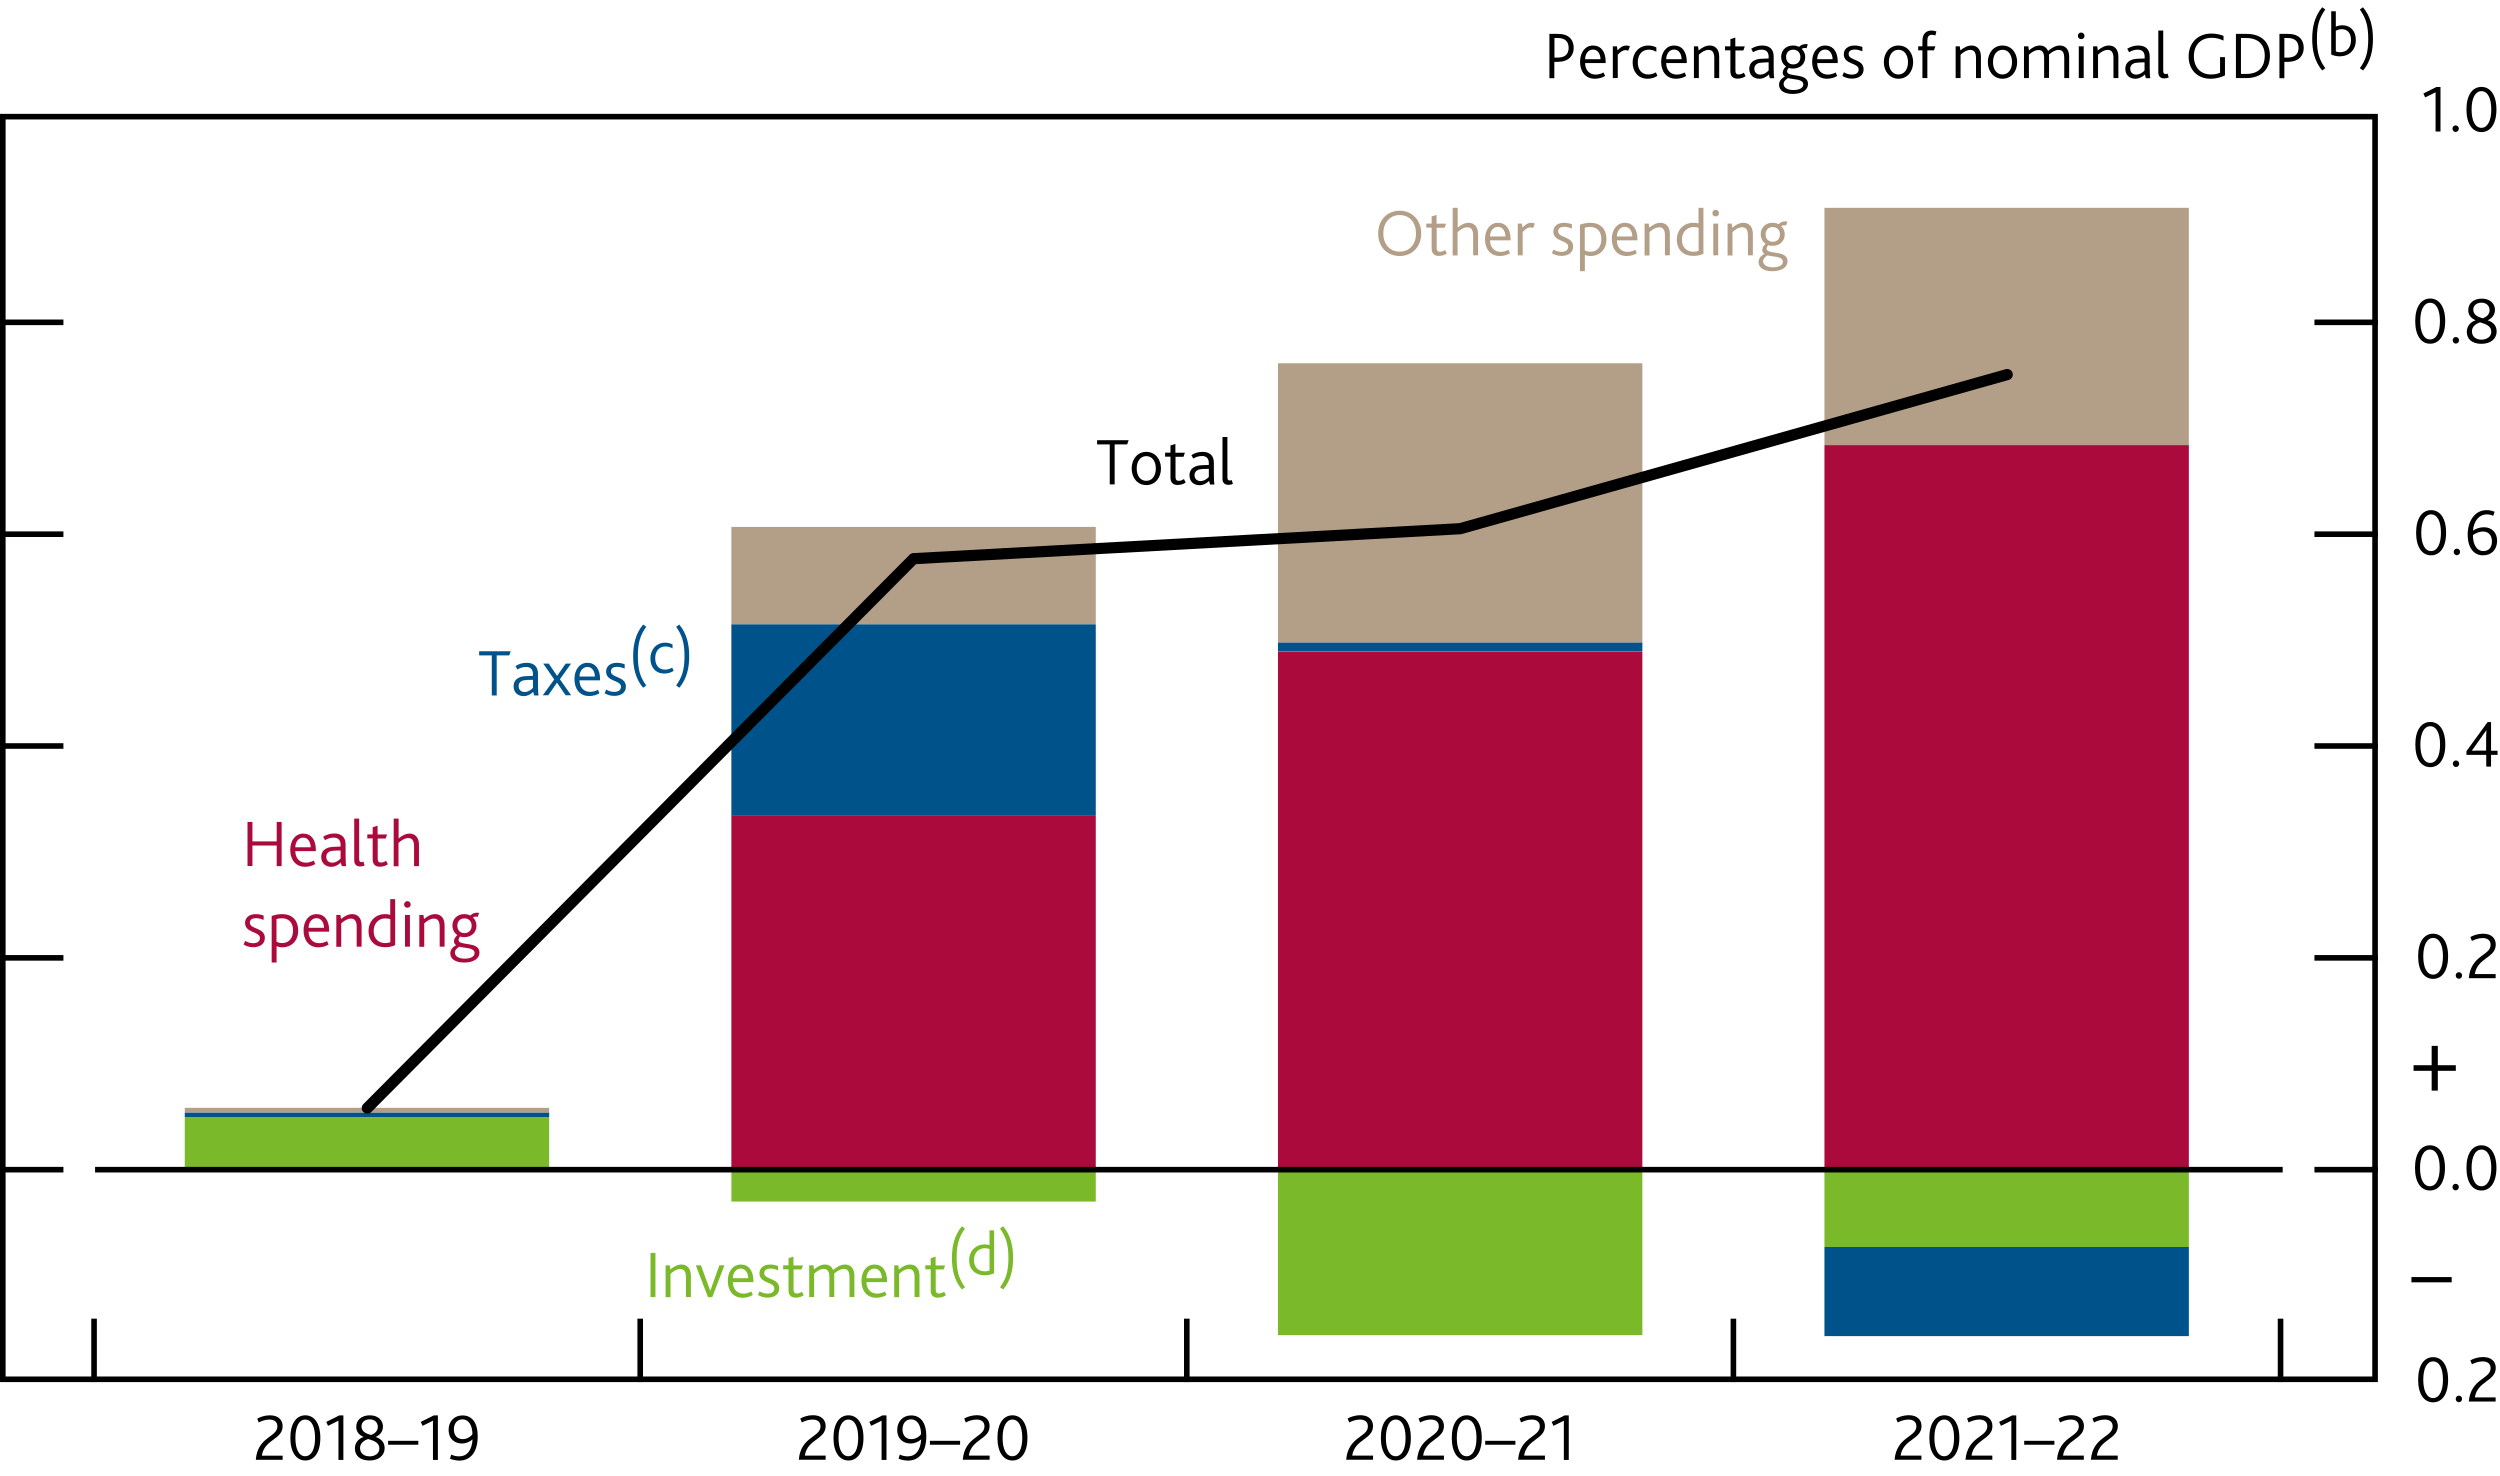 <?xml version="1.0" encoding="utf-8"?>
<!-- Generator: Adobe Illustrator 16.0.0, SVG Export Plug-In . SVG Version: 6.00 Build 0)  -->
<!DOCTYPE svg PUBLIC "-//W3C//DTD SVG 1.1//EN" "http://www.w3.org/Graphics/SVG/1.1/DTD/svg11.dtd">
<svg version="1.1" xmlns="http://www.w3.org/2000/svg" xmlns:xlink="http://www.w3.org/1999/xlink" x="0px" y="0px"
	 width="223.52px" height="131.96px" viewBox="0 0 223.52 131.96" enable-background="new 0 0 223.52 131.96" xml:space="preserve">
<g id="Fan_chart_colours" display="none">
	<polyline display="inline" fill-rule="evenodd" clip-rule="evenodd" fill="#F8BFAD" stroke="#F8BFAD" stroke-width="0.01" points="
		227.27,15.01 231.7,33.69 236.14,37.56 240.57,41 245.01,43.75 249.44,43.1 253.88,45.19 258.31,46.59 262.74,48.28 267.18,49.58 
		271.61,50.08 276.05,50.62 280.48,51.16 284.92,51.49 284.92,59.49 280.48,59.15 276.05,58.52 271.61,57.92 267.18,57.38 
		262.74,55.78 258.31,53.94 253.88,52.39 249.44,50.16 245.01,50.46 240.57,46.84 236.14,42.2 231.7,36.91 227.27,15.01 	"/>
	<polyline display="inline" fill-rule="evenodd" clip-rule="evenodd" fill="#F8BFAD" stroke="#F8BFAD" stroke-width="0.01" points="
		227.27,15.01 231.7,31.52 236.14,34.44 240.57,37.07 245.01,39.23 249.44,38.34 253.88,40.33 258.31,41.63 262.74,43.22 
		267.18,44.32 271.61,44.79 276.05,45.28 280.48,45.77 284.92,46.09 284.92,51.49 280.48,51.16 276.05,50.62 271.61,50.08 
		267.18,49.58 262.74,48.28 258.31,46.59 253.88,45.19 249.44,43.1 245.01,43.75 240.57,41 236.14,37.56 231.7,33.69 227.27,15.01 	
		"/>
	<polyline display="inline" fill-rule="evenodd" clip-rule="evenodd" fill="#F8BFAD" stroke="#F8BFAD" stroke-width="0.01" points="
		227.27,15.01 231.7,29.8 236.14,31.95 240.57,33.94 245.01,35.64 249.44,34.56 253.88,36.47 258.31,37.68 262.74,39.2 
		267.18,40.15 271.61,40.58 276.05,41.04 280.48,41.48 284.92,41.8 284.92,46.09 280.48,45.77 276.05,45.28 271.61,44.79 
		267.18,44.32 262.74,43.22 258.31,41.63 253.88,40.33 249.44,38.34 245.01,39.23 240.57,37.07 236.14,34.44 231.7,31.52 
		227.27,15.01 	"/>
	<polyline display="inline" fill-rule="evenodd" clip-rule="evenodd" fill="#F18670" stroke="#F18670" stroke-width="0.01" points="
		227.27,15.01 231.7,28.32 236.14,29.82 240.57,31.26 245.01,32.55 249.44,31.31 253.88,33.15 258.31,34.3 262.74,35.75 
		267.18,36.56 271.61,36.97 276.05,37.41 280.48,37.8 284.92,38.12 284.92,41.8 280.48,41.48 276.05,41.04 271.61,40.58 
		267.18,40.15 262.74,39.2 258.31,37.68 253.88,36.47 249.44,34.56 245.01,35.64 240.57,33.94 236.14,31.95 231.7,29.8 
		227.27,15.01 	"/>
	<polyline display="inline" fill-rule="evenodd" clip-rule="evenodd" fill="#F18670" stroke="#F18670" stroke-width="0.01" points="
		227.27,15.01 231.7,26.99 236.14,27.91 240.57,28.85 245.01,29.78 249.44,28.39 253.88,30.18 258.31,31.27 262.74,32.65 
		267.18,33.34 271.61,33.73 276.05,34.14 280.48,34.5 284.92,34.81 284.92,38.12 280.48,37.8 276.05,37.41 271.61,36.97 
		267.18,36.56 262.74,35.75 258.31,34.3 253.88,33.15 249.44,31.31 245.01,32.55 240.57,31.26 236.14,29.82 231.7,28.32 
		227.27,15.01 	"/>
	<polyline display="inline" fill-rule="evenodd" clip-rule="evenodd" fill="#F18670" stroke="#F18670" stroke-width="0.01" points="
		227.27,15.01 231.7,25.76 236.14,26.13 240.57,26.62 245.01,27.22 249.44,25.69 253.88,27.42 258.31,28.45 262.74,29.78 
		267.18,30.36 271.61,30.73 276.05,31.11 280.48,31.44 284.92,31.75 284.92,34.81 280.48,34.5 276.05,34.14 271.61,33.73 
		267.18,33.34 262.74,32.65 258.31,31.27 253.88,30.18 249.44,28.39 245.01,29.78 240.57,28.85 236.14,27.91 231.7,26.99 
		227.27,15.01 	"/>
	<polyline display="inline" fill-rule="evenodd" clip-rule="evenodd" fill="#E94D3F" stroke="#E94D3F" stroke-width="0.01" points="
		227.27,15.01 231.7,24.6 236.14,24.45 240.57,24.5 245.01,24.78 249.44,23.13 253.88,24.8 258.31,25.78 262.74,27.05 267.18,27.52 
		271.61,27.88 276.05,28.24 280.48,28.54 284.92,28.84 284.92,31.75 280.48,31.44 276.05,31.11 271.61,30.73 267.18,30.36 
		262.74,29.78 258.31,28.45 253.88,27.42 249.44,25.69 245.01,27.22 240.57,26.62 236.14,26.13 231.7,25.76 227.27,15.01 	"/>
	<polyline display="inline" fill-rule="evenodd" clip-rule="evenodd" fill="#E94D3F" stroke="#E94D3F" stroke-width="0.01" points="
		227.27,15.01 231.7,23.47 236.14,22.82 240.57,22.45 245.01,22.43 249.44,20.65 253.88,22.27 258.31,23.2 262.74,24.42 
		267.18,24.78 271.61,25.12 276.05,25.46 280.48,25.73 284.92,26.03 284.92,28.84 280.48,28.54 276.05,28.24 271.61,27.88 
		267.18,27.52 262.74,27.05 258.31,25.78 253.88,24.8 249.44,23.13 245.01,24.78 240.57,24.5 236.14,24.45 231.7,24.6 227.27,15.01 
			"/>
	<polyline display="inline" fill-rule="evenodd" clip-rule="evenodd" fill="#E94D3F" stroke="#E94D3F" stroke-width="0.01" points="
		227.27,15.01 231.7,21.24 236.14,19.61 240.57,18.41 245.01,17.79 249.44,15.77 253.88,17.29 258.31,18.11 262.74,19.23 
		267.18,19.39 271.61,19.7 276.05,19.99 280.48,20.2 284.92,20.49 284.92,26.03 280.48,25.73 276.05,25.46 271.61,25.12 
		267.18,24.78 262.74,24.42 258.31,23.2 253.88,22.27 249.44,20.65 245.01,22.43 240.57,22.45 236.14,22.82 231.7,23.47 
		227.27,15.01 	"/>
	<polyline display="inline" fill-rule="evenodd" clip-rule="evenodd" fill="#E94D3F" stroke="#E94D3F" stroke-width="0.01" points="
		227.27,15.01 231.7,20.11 236.14,17.98 240.57,16.36 245.01,15.43 249.44,13.29 253.88,14.76 258.31,15.53 262.74,16.59 
		267.18,16.66 271.61,16.94 276.05,17.21 280.48,17.39 284.92,17.68 284.92,20.49 280.48,20.2 276.05,19.99 271.61,19.7 
		267.18,19.39 262.74,19.23 258.31,18.11 253.88,17.29 249.44,15.77 245.01,17.79 240.57,18.41 236.14,19.61 231.7,21.24 
		227.27,15.01 	"/>
	<polyline display="inline" fill-rule="evenodd" clip-rule="evenodd" fill="#E94D3F" stroke="#E94D3F" stroke-width="0.01" points="
		227.27,15.01 231.7,18.95 236.14,16.3 240.57,14.24 245.01,13 249.44,10.72 253.88,12.14 258.31,12.86 262.74,13.87 267.18,13.82 
		271.61,14.09 276.05,14.34 280.48,14.49 284.92,14.77 284.92,17.68 280.48,17.39 276.05,17.21 271.61,16.94 267.18,16.66 
		262.74,16.59 258.31,15.53 253.88,14.76 249.44,13.29 245.01,15.43 240.57,16.36 236.14,17.98 231.7,20.11 227.27,15.01 	"/>
	<polyline display="inline" fill-rule="evenodd" clip-rule="evenodd" fill="#F18670" stroke="#F18670" stroke-width="0.01" points="
		227.27,15.01 231.7,17.72 236.14,14.53 240.57,12.01 245.01,10.43 249.44,8.02 253.88,9.38 258.31,10.04 262.74,11 267.18,10.84 
		271.61,11.09 276.05,11.31 280.48,11.43 284.92,11.71 284.92,14.77 280.48,14.49 276.05,14.34 271.61,14.09 267.18,13.82 
		262.74,13.87 258.31,12.86 253.88,12.14 249.44,10.72 245.01,13 240.57,14.24 236.14,16.3 231.7,18.95 227.27,15.01 	"/>
	<polyline display="inline" fill-rule="evenodd" clip-rule="evenodd" fill="#F18670" stroke="#F18670" stroke-width="0.01" points="
		227.27,15.01 231.7,16.39 236.14,12.61 240.57,9.6 245.01,7.66 249.44,5.11 253.88,6.4 258.31,7.01 262.74,7.9 267.18,7.62 
		271.61,7.85 276.05,8.04 280.48,8.13 284.92,8.4 284.92,11.71 280.48,11.43 276.05,11.31 271.61,11.09 267.18,10.84 262.74,11 
		258.31,10.04 253.88,9.38 249.44,8.02 245.01,10.43 240.57,12.01 236.14,14.53 231.7,17.72 227.27,15.01 	"/>
	<polyline display="inline" fill-rule="evenodd" clip-rule="evenodd" fill="#F18670" stroke="#F18670" stroke-width="0.01" points="
		227.27,15.01 231.7,14.91 236.14,10.48 240.57,6.91 245.01,4.58 249.44,1.86 253.88,3.09 258.31,3.62 262.74,4.45 267.18,4.03 
		271.61,4.24 276.05,4.41 280.48,4.45 284.92,4.72 284.92,8.4 280.48,8.13 276.05,8.04 271.61,7.85 267.18,7.62 262.74,7.9 
		258.31,7.01 253.88,6.4 249.44,5.11 245.01,7.66 240.57,9.6 236.14,12.61 231.7,16.39 227.27,15.01 	"/>
	<polyline display="inline" fill-rule="evenodd" clip-rule="evenodd" fill="#F8BFAD" stroke="#F8BFAD" stroke-width="0.01" points="
		227.27,15.01 231.7,13.19 236.14,7.99 240.57,3.78 245.01,0.98 249.44,-1.92 253.88,-0.77 258.31,-0.32 262.74,0.43 267.18,-0.15 
		271.61,0.04 276.05,0.17 280.48,0.17 284.92,0.43 284.92,4.72 280.48,4.45 276.05,4.41 271.61,4.24 267.18,4.03 262.74,4.45 
		258.31,3.62 253.88,3.09 249.44,1.86 245.01,4.58 240.57,6.91 236.14,10.48 231.7,14.91 227.27,15.01 	"/>
	<polyline display="inline" fill-rule="evenodd" clip-rule="evenodd" fill="#F8BFAD" stroke="#F8BFAD" stroke-width="0.01" points="
		227.27,15.01 231.7,11.02 236.14,4.86 240.57,-0.15 245.01,-3.54 249.44,-6.69 253.88,-5.63 258.31,-5.28 262.74,-4.63 
		267.18,-5.4 271.61,-5.25 276.05,-5.17 280.48,-5.23 284.92,-4.97 284.92,0.43 280.48,0.17 276.05,0.17 271.61,0.04 267.18,-0.15 
		262.74,0.43 258.31,-0.32 253.88,-0.77 249.44,-1.92 245.01,0.98 240.57,3.78 236.14,7.99 231.7,13.19 227.27,15.01 	"/>
	<polyline display="inline" fill-rule="evenodd" clip-rule="evenodd" fill="#F8BFAD" stroke="#F8BFAD" stroke-width="0.01" points="
		227.27,15.01 231.7,7.8 236.14,0.23 240.57,-5.98 245.01,-10.24 249.44,-13.74 253.88,-12.84 258.31,-12.63 262.74,-12.13 
		267.18,-13.2 271.61,-13.1 276.05,-13.08 280.48,-13.22 284.92,-12.97 284.92,-4.97 280.48,-5.23 276.05,-5.17 271.61,-5.25 
		267.18,-5.4 262.74,-4.63 258.31,-5.28 253.88,-5.63 249.44,-6.69 245.01,-3.54 240.57,-0.15 236.14,4.86 231.7,11.02 
		227.27,15.01 	"/>
	
		<polyline display="inline" fill-rule="evenodd" clip-rule="evenodd" fill="#FBD9CD" stroke="#FBD9CD" stroke-width="0.01" stroke-linecap="square" stroke-miterlimit="10" points="
		225.86,90.69 230.93,111.97 236.01,117.3 241.09,122.73 246.16,128.1 251.24,128.82 256.31,131.62 261.39,132.93 266.46,133.76 
		271.54,134.82 276.61,134.97 281.69,135.18 286.77,135.4 291.84,135.42 291.84,144.53 286.77,144.51 281.69,144.18 276.61,143.9 
		271.54,143.7 266.46,142.3 261.39,141.3 256.31,139.83 251.24,136.86 246.16,135.74 241.09,129.38 236.01,122.58 230.93,115.64 
		225.86,90.69 	"/>
	
		<polyline display="inline" fill-rule="evenodd" clip-rule="evenodd" fill="#F9C5B4" stroke="#F9C5B4" stroke-width="0.01" stroke-linecap="square" stroke-miterlimit="10" points="
		225.86,90.69 230.93,109.5 236.01,113.73 241.09,118.25 246.16,122.95 251.24,123.4 256.31,126.08 261.39,127.28 266.46,127.99 
		271.54,128.83 276.61,128.94 281.69,129.1 286.77,129.25 291.84,129.27 291.84,135.42 286.77,135.4 281.69,135.18 276.61,134.97 
		271.54,134.82 266.46,133.76 261.39,132.93 256.31,131.62 251.24,128.82 246.16,128.1 241.09,122.73 236.01,117.3 230.93,111.97 
		225.86,90.69 	"/>
	
		<polyline display="inline" fill-rule="evenodd" clip-rule="evenodd" fill="#F8BBA8" stroke="#F8BBA8" stroke-width="0.01" stroke-linecap="square" stroke-miterlimit="10" points="
		225.86,90.69 230.93,107.54 236.01,110.9 241.09,114.69 246.16,118.85 251.24,119.08 256.31,121.68 261.39,122.78 266.46,123.41 
		271.54,124.06 276.61,124.15 281.69,124.27 286.77,124.38 291.84,124.38 291.84,129.27 286.77,129.25 281.69,129.1 276.61,128.94 
		271.54,128.83 266.46,127.99 261.39,127.28 256.31,126.08 251.24,123.4 246.16,122.95 241.09,118.25 236.01,113.73 230.93,109.5 
		225.86,90.69 	"/>
	
		<polyline display="inline" fill-rule="evenodd" clip-rule="evenodd" fill="#F6B09B" stroke="#F6B09B" stroke-width="0.01" stroke-linecap="square" stroke-miterlimit="10" points="
		225.86,90.69 230.93,105.85 236.01,108.47 241.09,111.63 246.16,115.34 251.24,115.39 256.31,117.9 261.39,118.93 266.46,119.48 
		271.54,119.98 276.61,120.03 281.69,120.12 286.77,120.19 291.84,120.18 291.84,124.38 286.77,124.38 281.69,124.27 276.61,124.15 
		271.54,124.06 266.46,123.41 261.39,122.78 256.31,121.68 251.24,119.08 246.16,118.85 241.09,114.69 236.01,110.9 230.93,107.54 
		225.86,90.69 	"/>
	
		<polyline display="inline" fill-rule="evenodd" clip-rule="evenodd" fill="#F39A82" stroke="#F39A82" stroke-width="0.01" stroke-linecap="square" stroke-miterlimit="10" points="
		225.86,90.69 230.93,104.34 236.01,106.29 241.09,108.88 246.16,112.18 251.24,112.07 256.31,114.51 261.39,115.47 266.46,115.95 
		271.54,116.31 276.61,116.34 281.69,116.4 286.77,116.42 291.84,116.41 291.84,120.18 286.77,120.19 281.69,120.12 276.61,120.03 
		271.54,119.98 266.46,119.48 261.39,118.93 256.31,117.9 251.24,115.39 246.16,115.34 241.09,111.63 236.01,108.47 230.93,105.85 
		225.86,90.69 	"/>
	
		<polyline display="inline" fill-rule="evenodd" clip-rule="evenodd" fill="#F0836B" stroke="#F0836B" stroke-width="0.01" stroke-linecap="square" stroke-miterlimit="10" points="
		225.86,90.69 230.93,102.94 236.01,104.27 241.09,106.34 246.16,109.26 251.24,108.98 256.31,111.37 261.39,112.26 266.46,112.68 
		271.54,112.91 276.61,112.92 281.69,112.95 286.77,112.93 291.84,112.92 291.84,116.41 286.77,116.42 281.69,116.4 276.61,116.34 
		271.54,116.31 266.46,115.95 261.39,115.47 256.31,114.51 251.24,112.07 246.16,112.18 241.09,108.88 236.01,106.29 230.93,104.34 
		225.86,90.69 	"/>
	
		<polyline display="inline" fill-rule="evenodd" clip-rule="evenodd" fill="#ED6A55" stroke="#ED6A55" stroke-width="0.01" stroke-linecap="square" stroke-miterlimit="10" points="
		225.86,90.69 230.93,101.61 236.01,102.35 241.09,103.92 246.16,106.48 251.24,106.07 256.31,108.39 261.39,109.22 266.46,109.58 
		271.54,109.68 276.61,109.68 281.69,109.68 286.77,109.63 291.84,109.61 291.84,112.92 286.77,112.93 281.69,112.95 276.61,112.92 
		271.54,112.91 266.46,112.68 261.39,112.26 256.31,111.37 251.24,108.98 246.16,109.26 241.09,106.34 236.01,104.27 230.93,102.94 
		225.86,90.69 	"/>
	
		<polyline display="inline" fill-rule="evenodd" clip-rule="evenodd" fill="#EB5D4B" stroke="#EB5D4B" stroke-width="0.01" stroke-linecap="square" stroke-miterlimit="10" points="
		225.86,90.69 230.93,100.32 236.01,100.5 241.09,101.59 246.16,103.8 251.24,103.24 256.31,105.5 261.39,106.28 266.46,106.57 
		271.54,106.56 276.61,106.54 281.69,106.51 286.77,106.43 291.84,106.41 291.84,109.61 286.77,109.63 281.69,109.68 276.61,109.68 
		271.54,109.68 266.46,109.58 261.39,109.22 256.31,108.39 251.24,106.07 246.16,106.48 241.09,103.92 236.01,102.35 230.93,101.61 
		225.86,90.69 	"/>
	
		<polyline display="inline" fill-rule="evenodd" clip-rule="evenodd" fill="#E94D3F" stroke="#E94D3F" stroke-width="0.01" stroke-linecap="square" stroke-miterlimit="10" points="
		225.86,90.69 230.93,97.79 236.01,96.84 241.09,96.99 246.16,98.52 251.24,97.68 256.31,99.82 261.39,100.48 266.46,100.66 
		271.54,100.42 276.61,100.35 281.69,100.28 286.77,100.13 291.84,100.1 291.84,106.41 286.77,106.43 281.69,106.51 276.61,106.54 
		271.54,106.56 266.46,106.57 261.39,106.28 256.31,105.5 251.24,103.24 246.16,103.8 241.09,101.59 236.01,100.5 230.93,100.32 
		225.86,90.69 	"/>
	
		<polyline display="inline" fill-rule="evenodd" clip-rule="evenodd" fill="#EB5D4B" stroke="#EB5D4B" stroke-width="0.01" stroke-linecap="square" stroke-miterlimit="10" points="
		225.86,90.69 230.93,96.5 236.01,94.98 241.09,94.66 246.16,95.83 251.24,94.85 256.31,96.94 261.39,97.54 266.46,97.66 
		271.54,97.3 276.61,97.21 281.69,97.12 286.77,96.93 291.84,96.9 291.84,100.1 286.77,100.13 281.69,100.28 276.61,100.35 
		271.54,100.42 266.46,100.66 261.39,100.48 256.31,99.82 251.24,97.68 246.16,98.52 241.09,96.99 236.01,96.84 230.93,97.79 
		225.86,90.69 	"/>
	
		<polyline display="inline" fill-rule="evenodd" clip-rule="evenodd" fill="#ED6A55" stroke="#ED6A55" stroke-width="0.01" stroke-linecap="square" stroke-miterlimit="10" points="
		225.86,90.69 230.93,95.17 236.01,93.07 241.09,92.24 246.16,93.06 251.24,91.93 256.31,93.96 261.39,94.5 266.46,94.56 
		271.54,94.07 276.61,93.97 281.69,93.84 286.77,93.62 291.84,93.58 291.84,96.9 286.77,96.93 281.69,97.12 276.61,97.21 
		271.54,97.3 266.46,97.66 261.39,97.54 256.31,96.94 251.24,94.85 246.16,95.83 241.09,94.66 236.01,94.98 230.93,96.5 
		225.86,90.69 	"/>
	
		<polyline display="inline" fill-rule="evenodd" clip-rule="evenodd" fill="#F0836B" stroke="#F0836B" stroke-width="0.01" stroke-linecap="square" stroke-miterlimit="10" points="
		225.86,90.69 230.93,93.77 236.01,91.05 241.09,89.7 246.16,90.14 251.24,88.86 256.31,90.82 261.39,91.29 266.46,91.29 
		271.54,90.67 276.61,90.54 281.69,90.39 286.77,90.14 291.84,90.09 291.84,93.58 286.77,93.62 281.69,93.84 276.61,93.97 
		271.54,94.07 266.46,94.56 261.39,94.5 256.31,93.96 251.24,91.93 246.16,93.06 241.09,92.24 236.01,93.07 230.93,95.17 
		225.86,90.69 	"/>
	
		<polyline display="inline" fill-rule="evenodd" clip-rule="evenodd" fill="#F39A82" stroke="#F39A82" stroke-width="0.01" stroke-linecap="square" stroke-miterlimit="10" points="
		225.86,90.69 230.93,92.26 236.01,88.86 241.09,86.95 246.16,86.98 251.24,85.54 256.31,87.43 261.39,87.83 266.46,87.76 
		271.54,87.01 276.61,86.85 281.69,86.67 286.77,86.38 291.84,86.33 291.84,90.09 286.77,90.14 281.69,90.39 276.61,90.54 
		271.54,90.67 266.46,91.29 261.39,91.29 256.31,90.82 251.24,88.86 246.16,90.14 241.09,89.7 236.01,91.05 230.93,93.77 
		225.86,90.69 	"/>
	
		<polyline display="inline" fill-rule="evenodd" clip-rule="evenodd" fill="#F6B09B" stroke="#F6B09B" stroke-width="0.01" stroke-linecap="square" stroke-miterlimit="10" points="
		225.86,90.69 230.93,90.57 236.01,86.43 241.09,83.89 246.16,83.47 251.24,81.83 256.31,83.65 261.39,83.98 266.46,83.83 
		271.54,82.92 276.61,82.74 281.69,82.53 286.77,82.19 291.84,82.13 291.84,86.33 286.77,86.38 281.69,86.67 276.61,86.85 
		271.54,87.01 266.46,87.76 261.39,87.83 256.31,87.43 251.24,85.54 246.16,86.98 241.09,86.95 236.01,88.86 230.93,92.26 
		225.86,90.69 	"/>
	
		<polyline display="inline" fill-rule="evenodd" clip-rule="evenodd" fill="#F8BBA8" stroke="#F8BBA8" stroke-width="0.01" stroke-linecap="square" stroke-miterlimit="10" points="
		225.86,90.69 230.93,88.61 236.01,83.6 241.09,80.33 246.16,79.37 251.24,77.52 256.31,79.25 261.39,79.49 266.46,79.25 
		271.54,78.16 276.61,77.95 281.69,77.7 286.77,77.3 291.84,77.25 291.84,82.13 286.77,82.19 281.69,82.53 276.61,82.74 
		271.54,82.92 266.46,83.83 261.39,83.98 256.31,83.65 251.24,81.83 246.16,83.47 241.09,83.89 236.01,86.43 230.93,90.57 
		225.86,90.69 	"/>
	
		<polyline display="inline" fill-rule="evenodd" clip-rule="evenodd" fill="#F9C5B4" stroke="#F9C5B4" stroke-width="0.01" stroke-linecap="square" stroke-miterlimit="10" points="
		225.86,90.69 230.93,86.14 236.01,80.04 241.09,75.84 246.16,74.22 251.24,72.1 256.31,73.71 261.39,73.83 266.46,73.48 
		271.54,72.17 276.61,71.92 281.69,71.62 286.77,71.16 291.84,71.09 291.84,77.25 286.77,77.3 281.69,77.7 276.61,77.95 
		271.54,78.16 266.46,79.25 261.39,79.49 256.31,79.25 251.24,77.52 246.16,79.37 241.09,80.33 236.01,83.6 230.93,88.61 
		225.86,90.69 	"/>
	
		<polyline display="inline" fill-rule="evenodd" clip-rule="evenodd" fill="#FBD9CD" stroke="#FBD9CD" stroke-width="0.01" stroke-linecap="square" stroke-miterlimit="10" points="
		225.86,90.69 230.93,82.48 236.01,74.76 241.09,69.2 246.16,66.58 251.24,64.06 256.31,65.5 261.39,65.46 266.46,64.94 
		271.54,63.29 276.61,62.99 281.69,62.61 286.77,62.05 291.84,61.98 291.84,71.09 286.77,71.16 281.69,71.62 276.61,71.92 
		271.54,72.17 266.46,73.48 261.39,73.83 256.31,73.71 251.24,72.1 246.16,74.22 241.09,75.84 236.01,80.04 230.93,86.14 
		225.86,90.69 	"/>
	<path display="inline" fill="none" stroke="#E40520" stroke-linecap="round" stroke-linejoin="round" stroke-miterlimit="10" d="
		M225.85,90.67"/>
	<polyline display="inline" fill-rule="evenodd" clip-rule="evenodd" fill="#ACCEBD" stroke="#ACCEBD" stroke-width="0.01" points="
		299.26,30.7 304.86,22.15 310.46,17.29 316.07,16.45 321.67,17.67 327.27,20.17 332.87,23.07 338.48,24.65 344.08,25.78 
		349.68,26.48 355.29,27.25 360.89,27.65 366.49,27.44 372.09,26.71 372.09,32.69 366.49,33.31 360.89,33.42 355.29,32.9 
		349.68,32.02 344.08,31.16 338.48,29.88 332.87,28.15 327.27,25.09 321.67,22.42 316.07,21.03 310.46,21.71 304.86,26.4 
		299.26,34.79 	"/>
	<polyline display="inline" fill-rule="evenodd" clip-rule="evenodd" fill="#ACCEBD" stroke="#ACCEBD" stroke-width="0.01" points="
		299.26,27.94 304.86,19.28 310.46,14.32 316.07,13.36 321.67,14.46 327.27,16.85 332.87,19.66 338.48,21.13 344.08,22.15 
		349.68,22.74 355.29,23.44 360.89,23.77 366.49,23.48 372.09,22.67 372.09,26.71 366.49,27.44 360.89,27.65 355.29,27.25 
		349.68,26.48 344.08,25.78 338.48,24.65 332.87,23.07 327.27,20.17 321.67,17.67 316.07,16.45 310.46,17.29 304.86,22.15 
		299.26,30.7 	"/>
	<polyline display="inline" fill-rule="evenodd" clip-rule="evenodd" fill="#ACCEBD" stroke="#ACCEBD" stroke-width="0.01" points="
		299.26,25.75 304.86,17 310.46,11.95 316.07,10.9 321.67,11.92 327.27,14.21 332.87,16.94 338.48,18.32 344.08,19.27 349.68,19.78 
		355.29,20.42 360.89,20.67 366.49,20.33 372.09,19.46 372.09,22.67 366.49,23.48 360.89,23.77 355.29,23.44 349.68,22.74 
		344.08,22.15 338.48,21.13 332.87,19.66 327.27,16.85 321.67,14.46 316.07,13.36 310.46,14.32 304.86,19.28 299.26,27.94 	"/>
	<polyline display="inline" fill-rule="evenodd" clip-rule="evenodd" fill="#77B39C" stroke="#77B39C" stroke-width="0.01" points="
		299.26,23.87 304.86,15.04 310.46,9.92 316.07,8.79 321.67,9.73 327.27,11.95 332.87,14.6 338.48,15.92 344.08,16.79 349.68,17.23 
		355.29,17.82 360.89,18.03 366.49,17.63 372.09,16.71 372.09,19.46 366.49,20.33 360.89,20.67 355.29,20.42 349.68,19.78 
		344.08,19.27 338.48,18.32 332.87,16.94 327.27,14.21 321.67,11.92 316.07,10.9 310.46,11.95 304.86,17 299.26,25.75 	"/>
	<polyline display="inline" fill-rule="evenodd" clip-rule="evenodd" fill="#77B39C" stroke="#77B39C" stroke-width="0.01" points="
		299.26,22.18 304.86,13.29 310.46,8.09 316.07,6.9 321.67,7.77 327.27,9.92 332.87,12.51 338.48,13.76 344.08,14.57 349.68,14.94 
		355.29,15.49 360.89,15.65 366.49,15.2 372.09,14.23 372.09,16.71 366.49,17.63 360.89,18.03 355.29,17.82 349.68,17.23 
		344.08,16.79 338.48,15.92 332.87,14.6 327.27,11.95 321.67,9.73 316.07,8.79 310.46,9.92 304.86,15.04 299.26,23.87 	"/>
	<polyline display="inline" fill-rule="evenodd" clip-rule="evenodd" fill="#77B39C" stroke="#77B39C" stroke-width="0.01" points="
		299.26,20.61 304.86,11.66 310.46,6.4 316.07,5.14 321.67,5.95 327.27,8.04 332.87,10.57 338.48,11.77 344.08,12.51 349.68,12.82 
		355.29,13.32 360.89,13.44 366.49,12.95 372.09,11.95 372.09,14.23 366.49,15.2 360.89,15.65 355.29,15.49 349.68,14.94 
		344.08,14.57 338.48,13.76 332.87,12.51 327.27,9.92 321.67,7.77 316.07,6.9 310.46,8.09 304.86,13.29 299.26,22.18 	"/>
	<polyline display="inline" fill-rule="evenodd" clip-rule="evenodd" fill="#008D68" stroke="#008D68" stroke-width="0.01" points="
		299.26,19.12 304.86,10.12 310.46,4.8 316.07,3.48 321.67,4.23 327.27,6.25 332.87,8.73 338.48,9.87 344.08,10.56 349.68,10.81 
		355.29,11.27 360.89,11.35 366.49,10.82 372.09,9.77 372.09,11.95 366.49,12.95 360.89,13.44 355.29,13.32 349.68,12.82 
		344.08,12.51 338.48,11.77 332.87,10.57 327.27,8.04 321.67,5.95 316.07,5.14 310.46,6.4 304.86,11.66 299.26,20.61 	"/>
	<polyline display="inline" fill-rule="evenodd" clip-rule="evenodd" fill="#008D68" stroke="#008D68" stroke-width="0.01" points="
		299.26,17.69 304.86,8.62 310.46,3.24 316.07,1.87 321.67,2.56 327.27,4.52 332.87,6.94 338.48,8.03 344.08,8.67 349.68,8.86 
		355.29,9.28 360.89,9.32 366.49,8.75 372.09,7.67 372.09,9.77 366.49,10.82 360.89,11.35 355.29,11.27 349.68,10.81 344.08,10.56 
		338.48,9.87 332.87,8.73 327.27,6.25 321.67,4.23 316.07,3.48 310.46,4.8 304.86,10.12 299.26,19.12 	"/>
	<polyline display="inline" fill-rule="evenodd" clip-rule="evenodd" fill="#008D68" stroke="#008D68" stroke-width="0.01" points="
		299.26,14.86 304.86,5.71 310.46,0.26 316.07,-1.19 321.67,-0.59 327.27,1.3 332.87,3.66 338.48,4.68 344.08,5.26 349.68,5.39 
		355.29,5.73 360.89,5.7 366.49,5.05 372.09,3.88 372.09,7.67 366.49,8.75 360.89,9.32 355.29,9.28 349.68,8.86 344.08,8.67 
		338.48,8.03 332.87,6.94 327.27,4.52 321.67,2.56 316.07,1.87 310.46,3.24 304.86,8.62 299.26,17.69 	"/>
	<polyline display="inline" fill-rule="evenodd" clip-rule="evenodd" fill="#008D68" stroke="#008D68" stroke-width="0.01" points="
		299.26,13.42 304.86,4.26 310.46,-1.21 316.07,-2.7 321.67,-2.11 327.27,-0.25 332.87,2.11 338.48,3.13 344.08,3.69 349.68,3.81 
		355.29,4.11 360.89,4.04 366.49,3.36 372.09,2.15 372.09,3.88 366.49,5.05 360.89,5.7 355.29,5.73 349.68,5.39 344.08,5.26 
		338.48,4.68 332.87,3.66 327.27,1.3 321.67,-0.59 316.07,-1.19 310.46,0.26 304.86,5.71 299.26,14.86 	"/>
	<polyline display="inline" fill-rule="evenodd" clip-rule="evenodd" fill="#008D68" stroke="#008D68" stroke-width="0.01" points="
		299.26,11.94 304.86,2.75 310.46,-2.74 316.07,-4.25 321.67,-3.68 327.27,-1.85 332.87,0.5 338.48,1.51 344.08,2.07 349.68,2.18 
		355.29,2.44 360.89,2.33 366.49,1.6 372.09,0.35 372.09,2.15 366.49,3.36 360.89,4.04 355.29,4.11 349.68,3.81 344.08,3.69 
		338.48,3.13 332.87,2.11 327.27,-0.25 321.67,-2.11 316.07,-2.7 310.46,-1.21 304.86,4.26 299.26,13.42 	"/>
	<polyline display="inline" fill-rule="evenodd" clip-rule="evenodd" fill="#77B39C" stroke="#77B39C" stroke-width="0.01" points="
		299.26,10.37 304.86,1.17 310.46,-4.35 316.07,-5.88 321.67,-5.34 327.27,-3.53 332.87,-1.19 338.48,-0.19 344.08,0.36 
		349.68,0.46 355.29,0.68 360.89,0.52 366.49,-0.25 372.09,-1.54 372.09,0.35 366.49,1.6 360.89,2.33 355.29,2.44 349.68,2.18 
		344.08,2.07 338.48,1.51 332.87,0.5 327.27,-1.85 321.67,-3.68 316.07,-4.25 310.46,-2.74 304.86,2.75 299.26,11.94 	"/>
	<polyline display="inline" fill-rule="evenodd" clip-rule="evenodd" fill="#77B39C" stroke="#77B39C" stroke-width="0.01" points="
		299.26,8.68 304.86,-0.55 310.46,-6.09 316.07,-7.64 321.67,-7.13 327.27,-5.35 332.87,-3.02 338.48,-2.02 344.08,-1.49 
		349.68,-1.4 355.29,-1.22 360.89,-1.43 366.49,-2.25 372.09,-3.59 372.09,-1.54 366.49,-0.25 360.89,0.52 355.29,0.68 349.68,0.46 
		344.08,0.36 338.48,-0.19 332.87,-1.19 327.27,-3.53 321.67,-5.34 316.07,-5.88 310.46,-4.35 304.86,1.17 299.26,10.37 	"/>
	<polyline display="inline" fill-rule="evenodd" clip-rule="evenodd" fill="#77B39C" stroke="#77B39C" stroke-width="0.01" points="
		299.26,6.81 304.86,-2.46 310.46,-8.03 316.07,-9.61 321.67,-9.12 327.27,-7.37 332.87,-5.05 338.48,-4.07 344.08,-3.54 
		349.68,-3.46 355.29,-3.34 360.89,-3.6 366.49,-4.47 372.09,-5.86 372.09,-3.59 366.49,-2.25 360.89,-1.43 355.29,-1.22 
		349.68,-1.4 344.08,-1.49 338.48,-2.02 332.87,-3.02 327.27,-5.35 321.67,-7.13 316.07,-7.64 310.46,-6.09 304.86,-0.55 
		299.26,8.68 	"/>
	<polyline display="inline" fill-rule="evenodd" clip-rule="evenodd" fill="#ACCEBD" stroke="#ACCEBD" stroke-width="0.01" points="
		299.26,4.61 304.86,-4.68 310.46,-10.28 316.07,-11.9 321.67,-11.45 327.27,-9.73 332.87,-7.42 338.48,-6.45 344.08,-5.94 
		349.68,-5.87 355.29,-5.81 360.89,-6.13 366.49,-7.06 372.09,-8.51 372.09,-5.86 366.49,-4.47 360.89,-3.6 355.29,-3.34 
		349.68,-3.46 344.08,-3.54 338.48,-4.07 332.87,-5.05 327.27,-7.37 321.67,-9.12 316.07,-9.61 310.46,-8.03 304.86,-2.46 
		299.26,6.81 	"/>
	<polyline display="inline" fill-rule="evenodd" clip-rule="evenodd" fill="#ACCEBD" stroke="#ACCEBD" stroke-width="0.01" points="
		299.26,1.85 304.86,-7.48 310.46,-13.12 316.07,-14.78 321.67,-14.37 327.27,-12.7 332.87,-10.4 338.48,-9.45 344.08,-8.95 
		349.68,-8.9 355.29,-8.92 360.89,-9.31 366.49,-10.32 372.09,-11.84 372.09,-8.51 366.49,-7.06 360.89,-6.13 355.29,-5.81 
		349.68,-5.87 344.08,-5.94 338.48,-6.45 332.87,-7.42 327.27,-9.73 321.67,-11.45 316.07,-11.9 310.46,-10.28 304.86,-4.68 
		299.26,4.61 	"/>
	<polyline display="inline" fill-rule="evenodd" clip-rule="evenodd" fill="#ACCEBD" stroke="#ACCEBD" stroke-width="0.01" points="
		299.26,-2.24 304.86,-11.63 310.46,-17.33 316.07,-19.05 321.67,-18.71 327.27,-17.09 332.87,-14.82 338.48,-13.89 344.08,-13.42 
		349.68,-13.4 355.29,-13.52 360.89,-14.03 366.49,-15.15 372.09,-16.79 372.09,-11.84 366.49,-10.32 360.89,-9.31 355.29,-8.92 
		349.68,-8.9 344.08,-8.95 338.48,-9.45 332.87,-10.4 327.27,-12.7 321.67,-14.37 316.07,-14.78 310.46,-13.12 304.86,-7.48 
		299.26,1.85 	"/>
	<polyline display="inline" fill-rule="evenodd" clip-rule="evenodd" fill="#CEE1D8" stroke="#CEE1D8" stroke-width="0.01" points="
		313.37,130.88 319.86,129.72 326.36,126.69 332.85,124.17 339.35,121.57 345.85,120.77 352.34,117.34 358.84,115.21 365.34,111.53 
		371.83,109.61 371.83,117.61 365.34,118.9 358.84,122.21 352.34,124.32 345.85,127.63 339.35,128.05 332.85,130.91 326.36,132.6 
		319.86,136.17 313.37,136.28 	"/>
	<polyline display="inline" fill-rule="evenodd" clip-rule="evenodd" fill="#B5D3C4" stroke="#B5D3C4" stroke-width="0.01" points="
		313.37,127.11 319.86,125.56 326.36,122.6 332.85,120.12 339.35,117.35 345.85,115.89 352.34,112.49 358.84,109.98 365.34,106.21 
		371.83,104.15 371.83,109.61 365.34,111.53 358.84,115.21 352.34,117.34 345.85,120.77 339.35,121.57 332.85,124.17 326.36,126.69 
		319.86,129.72 313.37,130.88 	"/>
	<polyline display="inline" fill-rule="evenodd" clip-rule="evenodd" fill="#A7CBBA" stroke="#A7CBBA" stroke-width="0.01" points="
		313.37,124.05 319.86,122.29 326.36,119.43 332.85,116.77 339.35,113.78 345.85,111.84 352.34,108.79 358.84,105.99 365.34,102.26 
		371.83,99.66 371.83,104.15 365.34,106.21 358.84,109.98 352.34,112.49 345.85,115.89 339.35,117.35 332.85,120.12 326.36,122.6 
		319.86,125.56 313.37,127.11 	"/>
	<polyline display="inline" fill-rule="evenodd" clip-rule="evenodd" fill="#9AC4B0" stroke="#9AC4B0" stroke-width="0.01" points="
		313.37,121.32 319.86,119.33 326.36,116.56 332.85,113.93 339.35,110.83 345.85,108.65 352.34,105.63 358.84,102.71 365.34,98.68 
		371.83,95.87 371.83,99.66 365.34,102.26 358.84,105.99 352.34,108.79 345.85,111.84 339.35,113.78 332.85,116.77 326.36,119.43 
		319.86,122.29 313.37,124.05 	"/>
	<polyline display="inline" fill-rule="evenodd" clip-rule="evenodd" fill="#7EB69D" stroke="#7EB69D" stroke-width="0.01" points="
		313.37,119.06 319.86,116.72 326.36,114.02 332.85,111.33 339.35,108.18 345.85,105.67 352.34,102.69 358.84,99.66 365.34,95.5 
		371.83,92.45 371.83,95.87 365.34,98.68 358.84,102.71 352.34,105.63 345.85,108.65 339.35,110.83 332.85,113.93 326.36,116.56 
		319.86,119.33 313.37,121.32 	"/>
	<polyline display="inline" fill-rule="evenodd" clip-rule="evenodd" fill="#5FA88C" stroke="#5FA88C" stroke-width="0.01" points="
		313.37,116.87 319.86,114.41 326.36,111.56 332.85,108.82 339.35,105.6 345.85,102.8 352.34,99.98 358.84,96.83 365.34,92.62 
		371.83,89.33 371.83,92.45 365.34,95.5 358.84,99.66 352.34,102.69 345.85,105.67 339.35,108.18 332.85,111.33 326.36,114.02 
		319.86,116.72 313.37,119.06 	"/>
	<polyline display="inline" fill-rule="evenodd" clip-rule="evenodd" fill="#399B7B" stroke="#399B7B" stroke-width="0.01" points="
		313.37,114.92 319.86,112.08 326.36,109.37 332.85,106.56 339.35,103.12 345.85,100.23 352.34,97.24 358.84,94.25 365.34,89.93 
		371.83,86.25 371.83,89.33 365.34,92.62 358.84,96.83 352.34,99.98 345.85,102.8 339.35,105.6 332.85,108.82 326.36,111.56 
		319.86,114.41 313.37,116.87 	"/>
	<polyline display="inline" fill-rule="evenodd" clip-rule="evenodd" fill="#209472" stroke="#209472" stroke-width="0.01" points="
		313.37,113.04 319.86,109.92 326.36,107.22 332.85,104.42 339.35,100.79 345.85,97.76 352.34,94.67 358.84,91.59 365.34,87.22 
		371.83,83.32 371.83,86.25 365.34,89.93 358.84,94.25 352.34,97.24 345.85,100.23 339.35,103.12 332.85,106.56 326.36,109.37 
		319.86,112.08 313.37,114.92 	"/>
	<polyline display="inline" fill-rule="evenodd" clip-rule="evenodd" fill="#008D68" stroke="#008D68" stroke-width="0.01" points="
		313.37,109.2 319.86,105.81 326.36,102.81 332.85,99.9 339.35,96.24 345.85,92.66 352.34,89.55 358.84,86.41 365.34,81.74 
		371.83,77.57 371.83,83.32 365.34,87.22 358.84,91.59 352.34,94.67 345.85,97.76 339.35,100.79 332.85,104.42 326.36,107.22 
		319.86,109.92 313.37,113.04 	"/>
	<polyline display="inline" fill-rule="evenodd" clip-rule="evenodd" fill="#209472" stroke="#209472" stroke-width="0.01" points="
		313.37,107.21 319.86,103.6 326.36,100.62 332.85,97.56 339.35,93.79 345.85,90.11 352.34,86.91 358.84,83.67 365.34,78.99 
		371.83,74.66 371.83,77.57 365.34,81.74 358.84,86.41 352.34,89.55 345.85,92.66 339.35,96.24 332.85,99.9 326.36,102.81 
		319.86,105.81 313.37,109.2 	"/>
	<polyline display="inline" fill-rule="evenodd" clip-rule="evenodd" fill="#399B7B" stroke="#399B7B" stroke-width="0.01" points="
		313.37,105.19 319.86,101.3 326.36,98.21 332.85,95.14 339.35,91.49 345.85,87.46 352.34,84.13 358.84,80.78 365.34,76.22 
		371.83,71.52 371.83,74.66 365.34,78.99 358.84,83.67 352.34,86.91 345.85,90.11 339.35,93.79 332.85,97.56 326.36,100.62 
		319.86,103.6 313.37,107.21 	"/>
	<polyline display="inline" fill-rule="evenodd" clip-rule="evenodd" fill="#5FA88C" stroke="#5FA88C" stroke-width="0.01" points="
		313.37,102.91 319.86,98.93 326.36,95.72 332.85,92.53 339.35,88.88 345.85,84.7 352.34,81.37 358.84,77.84 365.34,73.08 
		371.83,68.22 371.83,71.52 365.34,76.22 358.84,80.78 352.34,84.13 345.85,87.46 339.35,91.49 332.85,95.14 326.36,98.21 
		319.86,101.3 313.37,105.19 	"/>
	<polyline display="inline" fill-rule="evenodd" clip-rule="evenodd" fill="#7EB69D" stroke="#7EB69D" stroke-width="0.01" points="
		313.37,100.6 319.86,96.49 326.36,93.06 332.85,89.75 339.35,85.97 345.85,81.72 352.34,78.16 358.84,74.48 365.34,69.75 
		371.83,64.62 371.83,68.22 365.34,73.08 358.84,77.84 352.34,81.37 345.85,84.7 339.35,88.88 332.85,92.53 326.36,95.72 
		319.86,98.93 313.37,102.91 	"/>
	<polyline display="inline" fill-rule="evenodd" clip-rule="evenodd" fill="#9AC4B0" stroke="#9AC4B0" stroke-width="0.01" points="
		313.37,98.05 319.86,93.66 326.36,90.19 332.85,86.7 339.35,82.81 345.85,78.44 352.34,74.71 358.84,70.87 365.34,66.11 
		371.83,60.68 371.83,64.62 365.34,69.75 358.84,74.48 352.34,78.16 345.85,81.72 339.35,85.97 332.85,89.75 326.36,93.06 
		319.86,96.49 313.37,100.6 	"/>
	<polyline display="inline" fill-rule="evenodd" clip-rule="evenodd" fill="#A7CBBA" stroke="#A7CBBA" stroke-width="0.01" points="
		313.37,94.98 319.86,90.48 326.36,86.88 332.85,83.18 339.35,79.17 345.85,74.72 352.34,70.81 358.84,66.55 365.34,61.99 
		371.83,56.1 371.83,60.68 365.34,66.11 358.84,70.87 352.34,74.71 345.85,78.44 339.35,82.81 332.85,86.7 326.36,90.19 
		319.86,93.66 313.37,98.05 	"/>
	<polyline display="inline" fill-rule="evenodd" clip-rule="evenodd" fill="#B5D3C4" stroke="#B5D3C4" stroke-width="0.01" points="
		313.37,91.22 319.86,86.41 326.36,82.61 332.85,78.52 339.35,74.57 345.85,69.55 352.34,65.69 358.84,61.15 365.34,56.71 
		371.83,50.5 371.83,56.1 365.34,61.99 358.84,66.55 352.34,70.81 345.85,74.72 339.35,79.17 332.85,83.18 326.36,86.88 
		319.86,90.48 313.37,94.98 	"/>
	<polyline display="inline" fill-rule="evenodd" clip-rule="evenodd" fill="#CEE1D8" stroke="#CEE1D8" stroke-width="0.01" points="
		313.37,85.29 319.86,80.2 326.36,76.19 332.85,71.96 339.35,67.9 345.85,62.26 352.34,57.89 358.84,53.26 365.34,48.88 
		371.83,42.19 371.83,50.5 365.34,56.71 358.84,61.15 352.34,65.69 345.85,69.55 339.35,74.57 332.85,78.52 326.36,82.61 
		319.86,86.41 313.37,91.22 	"/>
	<g display="inline">
	</g>
</g>
<g id="Plus_x2F_minus">
	<g>
		<path d="M217.41,95.74h-1.62v-0.5h1.62v-1.73h0.55v1.73h1.61v0.5h-1.61v1.77h-0.55V95.74z"/>
	</g>
	<g>
		<path d="M215.6,114.18h3.6v0.47h-3.6V114.18z"/>
	</g>
</g>
<g id="FSR_colours" display="none">
	<rect y="-49.33" display="inline" fill="#00538A" width="7.09" height="7.09"/>
	<rect y="-39.77" display="inline" fill="#B50E7D" width="7.09" height="7.09"/>
	<rect y="-30.2" display="inline" fill="#F9B000" width="7.09" height="7.09"/>
	<rect y="-20.64" display="inline" fill="#7AB929" width="7.09" height="7.09"/>
	<line display="inline" fill="none" stroke="#000000" x1="42.52" y1="-16.14" x2="49.61" y2="-16.14"/>
	<rect x="42.52" y="-49.33" display="inline" fill="#67B9E8" width="7.09" height="7.09"/>
	<rect y="-11.08" display="inline" fill="#8894CA" width="7.09" height="7.09"/>
	<rect x="42.52" y="-30.2" display="inline" fill="#F18500" width="7.09" height="7.09"/>
	<rect x="42.52" y="-39.77" display="inline" fill="#D32E3F" width="7.09" height="7.09"/>
</g>
<g id="IR_colours" display="none">
	<rect y="-30.03" display="inline" fill="#AA0B3C" width="7.09" height="7.09"/>
	<rect y="-20.29" display="inline" fill="#00538A" width="7.09" height="7.09"/>
	<rect y="-11.08" display="inline" fill="#B39F87" width="7.09" height="7.09"/>
	<rect x="42.52" y="-30.03" display="inline" fill="#D182AB" width="7.09" height="7.09"/>
	<rect x="42.52" y="-20.29" display="inline" fill="#6199CB" width="7.09" height="7.09"/>
	<rect x="42.52" y="-11.08" display="inline" fill="#D9CEC1" width="7.09" height="7.09"/>
</g>
<g id="Ziggurat_Box" display="none">
	<path display="inline" fill="none" stroke="#000000" stroke-width="0.5" d="M178.12,123.32"/>
	<path display="inline" fill="none" stroke="#000000" stroke-width="0.5" d="M186.78,123.32"/>
	<path display="inline" fill="none" stroke="#000000" stroke-width="0.5" d="M22.71,123.33c-0.02,0,166.73,0,166.76,0l0.01,0.15
		c0,0,2.13,3.34,2.13,3.34l1.8-6.68l2.62,6.68l2.18-6.68c0,0,0.88,2.38,1.15,3.13l0.08,0.04c0,0,12.54,0,12.54,0V9.94H0v113.38
		c0,0,12.68,0,12.68,0l0.07,0.16c0,0,2.13,3.34,2.13,3.34l1.8-6.68l2.62,6.68l2.18-6.68c0,0,0.89,2.42,1.16,3.15L22.71,123.33z"/>
</g>
<g id="Squiggle" display="none">
	<g display="inline">
		
			<line fill="none" stroke="#000000" stroke-width="0.5" stroke-linecap="square" stroke-miterlimit="10" x1="0.38" y1="117.67" x2="5.85" y2="117.67"/>
		<polyline fill="none" stroke="#000000" stroke-width="0.5" points="5.85,117.61 5.85,118.84 4.86,119.6 6.84,120.24 4.86,121.16 
			6.84,121.94 5.68,122.4 5.66,123.48 		"/>
		
			<line fill="none" stroke="#000000" stroke-width="0.5" stroke-linecap="square" stroke-miterlimit="10" x1="0" y1="123.57" x2="212.25" y2="123.57"/>
	</g>
	<g display="inline">
		<polyline fill="none" stroke="#000000" stroke-width="0.5" points="206.3,117.54 206.3,118.77 205.31,119.53 207.29,120.17 
			205.31,121.09 207.29,121.87 206.14,122.33 206.12,123.41 		"/>
	</g>
	
		<line display="inline" fill="none" stroke="#000000" stroke-width="0.5" stroke-miterlimit="10" x1="0" y1="9.73" x2="212.6" y2="9.73"/>
	
		<line display="inline" fill="none" stroke="#000000" stroke-width="0.5" stroke-linecap="square" stroke-miterlimit="10" x1="0.25" y1="9.98" x2="0.25" y2="117.51"/>
	
		<line display="inline" fill="none" stroke="#000000" stroke-width="0.5" stroke-linecap="square" stroke-miterlimit="10" x1="212.25" y1="9.98" x2="212.25" y2="117.51"/>
	
		<line display="inline" fill="none" stroke="#000000" stroke-width="0.5" stroke-linecap="square" stroke-miterlimit="10" x1="206.38" y1="117.67" x2="211.85" y2="117.67"/>
</g>
<g id="Outline_Box">
	<rect x="0.25" y="10.43" fill="none" stroke="#000000" stroke-width="0.5" width="212.1" height="112.89"/>
</g>
<g id="Layer_1">
	<rect x="163.12" y="39.79" fill="#AA0B3C" width="32.58" height="64.79"/>
	<rect x="114.26" y="58.25" fill="#AA0B3C" width="32.58" height="46.33"/>
	<rect x="65.39" y="72.88" fill="#AA0B3C" width="32.58" height="31.7"/>
	<rect x="163.12" y="104.58" fill="#7AB929" width="32.58" height="6.91"/>
	<rect x="114.26" y="104.58" fill="#7AB929" width="32.58" height="14.79"/>
	<rect x="65.39" y="104.58" fill="#7AB929" width="32.58" height="2.85"/>
	<rect x="16.52" y="99.87" fill="#7AB929" width="32.58" height="4.71"/>
	<rect x="163.12" y="111.49" fill="#00538A" width="32.58" height="7.97"/>
	<rect x="114.26" y="57.43" fill="#00538A" width="32.58" height="0.81"/>
	<rect x="65.39" y="55.81" fill="#00538A" width="32.58" height="17.07"/>
	<rect x="16.52" y="99.46" fill="#00538A" width="32.58" height="0.41"/>
	<rect x="163.12" y="18.58" fill="#B39F87" width="32.58" height="21.22"/>
	<rect x="114.26" y="32.48" fill="#B39F87" width="32.58" height="24.96"/>
	<rect x="65.39" y="47.11" fill="#B39F87" width="32.58" height="8.7"/>
	<rect x="16.52" y="99.05" fill="#B39F87" width="32.58" height="0.41"/>
	
		<line stroke="#000000" stroke-width="0.5" stroke-linejoin="round" stroke-miterlimit="10" x1="206.93" y1="28.82" x2="212.6" y2="28.82"/>
	
		<line stroke="#000000" stroke-width="0.5" stroke-linejoin="round" stroke-miterlimit="10" x1="206.93" y1="47.76" x2="212.6" y2="47.76"/>
	
		<line stroke="#000000" stroke-width="0.5" stroke-linejoin="round" stroke-miterlimit="10" x1="206.93" y1="66.7" x2="212.6" y2="66.7"/>
	
		<line stroke="#000000" stroke-width="0.5" stroke-linejoin="round" stroke-miterlimit="10" x1="206.93" y1="85.64" x2="212.6" y2="85.64"/>
	
		<line stroke="#000000" stroke-width="0.5" stroke-linejoin="round" stroke-miterlimit="10" x1="206.93" y1="104.58" x2="212.6" y2="104.58"/>
	
		<line stroke="#000000" stroke-width="0.5" stroke-linejoin="round" stroke-miterlimit="10" x1="203.9" y1="117.9" x2="203.9" y2="123.57"/>
	
		<line stroke="#000000" stroke-width="0.5" stroke-linejoin="round" stroke-miterlimit="10" x1="154.98" y1="117.9" x2="154.98" y2="123.57"/>
	
		<line stroke="#000000" stroke-width="0.5" stroke-linejoin="round" stroke-miterlimit="10" x1="106.11" y1="117.9" x2="106.11" y2="123.57"/>
	
		<line stroke="#000000" stroke-width="0.5" stroke-linejoin="round" stroke-miterlimit="10" x1="57.24" y1="117.9" x2="57.24" y2="123.57"/>
	
		<line stroke="#000000" stroke-width="0.5" stroke-linejoin="round" stroke-miterlimit="10" x1="8.41" y1="117.9" x2="8.41" y2="123.57"/>
	<polyline fill="none" stroke="#000000" stroke-linecap="round" stroke-linejoin="round" stroke-miterlimit="10" points="
		32.84,99.07 81.68,49.95 130.55,47.27 179.46,33.49 	"/>
	<g>
		<path d="M216.2,123.36c0-1.31,0.55-2.02,1.34-2.02c0.79,0,1.34,0.71,1.34,2.02s-0.55,2.02-1.34,2.02
			C216.75,125.38,216.2,124.67,216.2,123.36z M218.42,123.36c0-1.03-0.33-1.64-0.88-1.64c-0.54,0-0.88,0.61-0.88,1.64
			S217,125,217.54,125C218.08,125,218.42,124.39,218.42,123.36z"/>
		<path d="M219.56,125.07c0-0.16,0.13-0.29,0.28-0.29c0.16,0,0.29,0.13,0.29,0.29s-0.12,0.3-0.29,0.3
			C219.68,125.37,219.56,125.23,219.56,125.07z"/>
		<path d="M222.68,122.33c0-0.44-0.32-0.61-0.71-0.61c-0.38,0-0.73,0.14-0.96,0.26l-0.14-0.35c0.25-0.15,0.68-0.3,1.13-0.3
			c0.78,0,1.14,0.43,1.14,0.97c0,1.21-1.64,1.16-1.87,2.64h1.86v0.37h-2.4C220.91,123.23,222.68,123.31,222.68,122.33z"/>
	</g>
	<g>
		<path d="M215.92,104.42c0-1.31,0.54-2.02,1.34-2.02c0.79,0,1.34,0.71,1.34,2.02s-0.55,2.02-1.34,2.02
			C216.46,106.44,215.92,105.73,215.92,104.42z M218.13,104.42c0-1.03-0.33-1.64-0.88-1.64c-0.54,0-0.88,0.61-0.88,1.64
			s0.33,1.64,0.88,1.64C217.79,106.06,218.13,105.45,218.13,104.42z"/>
		<path d="M219.27,106.13c0-0.16,0.12-0.29,0.28-0.29c0.16,0,0.29,0.13,0.29,0.29s-0.13,0.3-0.29,0.3
			C219.39,106.43,219.27,106.29,219.27,106.13z"/>
		<path d="M220.52,104.42c0-1.31,0.54-2.02,1.34-2.02c0.79,0,1.34,0.71,1.34,2.02s-0.55,2.02-1.34,2.02
			C221.07,106.44,220.52,105.73,220.52,104.42z M222.74,104.42c0-1.03-0.33-1.64-0.88-1.64c-0.54,0-0.88,0.61-0.88,1.64
			s0.33,1.64,0.88,1.64C222.4,106.06,222.74,105.45,222.74,104.42z"/>
	</g>
	<g>
		<path d="M216.2,85.5c0-1.31,0.55-2.02,1.34-2.02c0.79,0,1.34,0.71,1.34,2.02s-0.55,2.02-1.34,2.02
			C216.75,87.52,216.2,86.81,216.2,85.5z M218.42,85.5c0-1.03-0.33-1.64-0.88-1.64c-0.54,0-0.88,0.61-0.88,1.64s0.33,1.64,0.88,1.64
			C218.08,87.14,218.42,86.53,218.42,85.5z"/>
		<path d="M219.56,87.21c0-0.16,0.13-0.29,0.28-0.29c0.16,0,0.29,0.13,0.29,0.29c0,0.16-0.12,0.3-0.29,0.3
			C219.68,87.51,219.56,87.37,219.56,87.21z"/>
		<path d="M222.68,84.48c0-0.44-0.32-0.61-0.71-0.61c-0.38,0-0.73,0.14-0.96,0.26l-0.14-0.35c0.25-0.15,0.68-0.3,1.13-0.3
			c0.78,0,1.14,0.43,1.14,0.97c0,1.21-1.64,1.16-1.87,2.64h1.86v0.37h-2.4C220.91,85.37,222.68,85.45,222.68,84.48z"/>
	</g>
	<g>
		<path d="M215.95,66.57c0-1.31,0.55-2.02,1.34-2.02c0.79,0,1.34,0.71,1.34,2.02s-0.55,2.02-1.34,2.02
			C216.49,68.59,215.95,67.88,215.95,66.57z M218.16,66.57c0-1.03-0.33-1.64-0.88-1.64c-0.54,0-0.88,0.61-0.88,1.64
			s0.33,1.64,0.88,1.64C217.82,68.21,218.16,67.6,218.16,66.57z"/>
		<path d="M219.3,68.28c0-0.16,0.13-0.29,0.28-0.29c0.16,0,0.29,0.13,0.29,0.29c0,0.16-0.12,0.3-0.29,0.3
			C219.43,68.58,219.3,68.44,219.3,68.28z"/>
		<path d="M220.52,67.16l1.89-2.6h0.31v2.56h0.58v0.37h-0.58v1.05h-0.43v-1.05h-1.77V67.16z M221.48,67.11h0.8v-0.95
			c0-0.35,0.01-0.68,0.03-0.89L221,67.12C221.13,67.12,221.33,67.11,221.48,67.11z"/>
	</g>
	<g>
		<path d="M216.02,47.63c0-1.31,0.55-2.02,1.34-2.02c0.79,0,1.34,0.71,1.34,2.02s-0.55,2.02-1.34,2.02
			C216.57,49.66,216.02,48.94,216.02,47.63z M218.24,47.63c0-1.03-0.33-1.64-0.88-1.64c-0.54,0-0.88,0.61-0.88,1.64
			s0.33,1.64,0.88,1.64C217.9,49.27,218.24,48.66,218.24,47.63z"/>
		<path d="M219.38,49.34c0-0.16,0.13-0.29,0.28-0.29c0.16,0,0.29,0.13,0.29,0.29c0,0.16-0.12,0.3-0.29,0.3
			C219.5,49.64,219.38,49.51,219.38,49.34z"/>
		<path d="M220.63,47.79c0-1.19,0.63-2.18,1.69-2.18c0.23,0,0.47,0.04,0.72,0.15l-0.13,0.36c-0.19-0.09-0.38-0.13-0.58-0.13
			c-0.64,0-1.14,0.53-1.23,1.45c0.25-0.16,0.59-0.3,0.98-0.3c0.66,0,1.18,0.43,1.18,1.21c0,0.81-0.52,1.3-1.25,1.3
			C221.26,49.66,220.63,49.07,220.63,47.79z M222.8,48.4c0-0.55-0.33-0.88-0.79-0.88c-0.34,0-0.68,0.16-0.91,0.32
			c-0.01,0.86,0.36,1.43,0.91,1.43C222.5,49.28,222.8,48.97,222.8,48.4z"/>
	</g>
	<g>
		<path d="M215.94,28.71c0-1.31,0.55-2.02,1.34-2.02c0.79,0,1.34,0.71,1.34,2.02s-0.55,2.02-1.34,2.02
			C216.49,30.74,215.94,30.02,215.94,28.71z M218.15,28.71c0-1.03-0.33-1.64-0.88-1.64c-0.54,0-0.88,0.61-0.88,1.64
			s0.33,1.64,0.88,1.64C217.82,30.35,218.15,29.74,218.15,28.71z"/>
		<path d="M219.29,30.42c0-0.16,0.13-0.29,0.28-0.29c0.16,0,0.29,0.13,0.29,0.29c0,0.16-0.12,0.3-0.29,0.3
			C219.42,30.72,219.29,30.59,219.29,30.42z"/>
		<path d="M220.55,29.67c0-0.54,0.36-0.89,0.78-1.03v-0.01c-0.34-0.15-0.65-0.41-0.65-0.9c0-0.6,0.47-1.03,1.22-1.03
			c0.76,0,1.17,0.48,1.17,1c0,0.49-0.31,0.78-0.64,0.93v0.01c0.39,0.14,0.79,0.4,0.79,1c0,0.64-0.52,1.1-1.36,1.1
			C221.03,30.74,220.55,30.32,220.55,29.67z M222.74,29.66c0-0.52-0.49-0.69-1-0.84c-0.35,0.11-0.73,0.36-0.73,0.8
			c0,0.52,0.41,0.75,0.86,0.75C222.31,30.36,222.74,30.13,222.74,29.66z M222.59,27.73c0-0.37-0.27-0.67-0.72-0.67
			c-0.43,0-0.74,0.25-0.74,0.62c0,0.48,0.41,0.66,0.85,0.78C222.28,28.35,222.59,28.13,222.59,27.73z"/>
	</g>
	<g>
		<path d="M217.76,8.25l-0.93,0.46l-0.16-0.35l1.16-0.58h0.37v3.98h-0.44V8.25z"/>
		<path d="M219.27,11.5c0-0.16,0.13-0.29,0.28-0.29c0.16,0,0.29,0.13,0.29,0.29c0,0.16-0.12,0.3-0.29,0.3
			C219.4,11.8,219.27,11.66,219.27,11.5z"/>
		<path d="M220.52,9.79c0-1.31,0.55-2.02,1.34-2.02c0.79,0,1.34,0.71,1.34,2.02s-0.55,2.02-1.34,2.02
			C221.07,11.81,220.52,11.09,220.52,9.79z M222.74,9.79c0-1.03-0.33-1.64-0.88-1.64c-0.54,0-0.88,0.61-0.88,1.64
			s0.33,1.64,0.88,1.64C222.4,11.42,222.74,10.81,222.74,9.79z"/>
	</g>
	<g>
		<path d="M24.8,127.53c0-0.44-0.32-0.61-0.71-0.61s-0.73,0.14-0.96,0.26L23,126.84c0.25-0.15,0.68-0.3,1.13-0.3
			c0.77,0,1.14,0.43,1.14,0.97c0,1.21-1.64,1.16-1.86,2.64h1.86v0.37h-2.4C23.03,128.43,24.8,128.51,24.8,127.53z"/>
		<path d="M25.96,128.56c0-1.31,0.55-2.02,1.34-2.02c0.79,0,1.34,0.71,1.34,2.02s-0.55,2.02-1.34,2.02
			C26.51,130.58,25.96,129.86,25.96,128.56z M28.17,128.56c0-1.03-0.33-1.64-0.88-1.64c-0.54,0-0.88,0.61-0.88,1.64
			s0.33,1.64,0.88,1.64C27.84,130.19,28.17,129.58,28.17,128.56z"/>
		<path d="M30.26,127.02l-0.93,0.46l-0.16-0.35l1.16-0.58h0.37v3.98h-0.44V127.02z"/>
		<path d="M31.73,129.51c0-0.54,0.35-0.89,0.77-1.03v-0.01c-0.34-0.15-0.65-0.41-0.65-0.9c0-0.6,0.47-1.03,1.22-1.03
			c0.76,0,1.17,0.48,1.17,1c0,0.49-0.31,0.78-0.64,0.93v0.01c0.39,0.14,0.79,0.4,0.79,1c0,0.63-0.52,1.1-1.35,1.1
			C32.21,130.58,31.73,130.16,31.73,129.51z M33.92,129.5c0-0.52-0.49-0.69-1-0.84c-0.35,0.11-0.73,0.36-0.73,0.8
			c0,0.52,0.41,0.75,0.86,0.75C33.5,130.21,33.92,129.97,33.92,129.5z M33.78,127.57c0-0.37-0.27-0.67-0.72-0.67
			c-0.43,0-0.74,0.25-0.74,0.62c0,0.48,0.41,0.66,0.85,0.78C33.47,128.2,33.78,127.97,33.78,127.57z"/>
		<path d="M34.7,128.82h2.7v0.35h-2.7V128.82z"/>
		<path d="M38.71,127.02l-0.93,0.46l-0.16-0.35l1.16-0.58h0.37v3.98h-0.44V127.02z"/>
		<path d="M40.23,130.42l0.11-0.37c0.21,0.1,0.44,0.16,0.71,0.16c0.71,0,1.14-0.54,1.2-1.51h-0.01c-0.23,0.2-0.55,0.36-0.95,0.36
			c-0.56,0-1.18-0.34-1.18-1.22c0-0.76,0.51-1.29,1.24-1.29c0.82,0,1.36,0.61,1.36,1.86c0,1.33-0.57,2.18-1.66,2.18
			C40.78,130.58,40.5,130.53,40.23,130.42z M42.24,128.23c0-0.8-0.35-1.33-0.89-1.33c-0.48,0-0.77,0.38-0.77,0.89
			c0,0.53,0.28,0.88,0.8,0.88C41.73,128.67,42.08,128.46,42.24,128.23z"/>
	</g>
	<g>
		<path d="M73.36,127.53c0-0.44-0.32-0.61-0.71-0.61s-0.73,0.14-0.96,0.26l-0.14-0.35c0.25-0.15,0.68-0.3,1.13-0.3
			c0.77,0,1.14,0.43,1.14,0.97c0,1.21-1.64,1.16-1.86,2.64h1.86v0.37h-2.4C71.59,128.43,73.36,128.51,73.36,127.53z"/>
		<path d="M74.52,128.56c0-1.31,0.55-2.02,1.34-2.02c0.79,0,1.34,0.71,1.34,2.02s-0.55,2.02-1.34,2.02
			C75.07,130.58,74.52,129.86,74.52,128.56z M76.73,128.56c0-1.03-0.33-1.64-0.88-1.64c-0.54,0-0.88,0.61-0.88,1.64
			s0.33,1.64,0.88,1.64C76.4,130.19,76.73,129.58,76.73,128.56z"/>
		<path d="M78.82,127.02l-0.93,0.46l-0.16-0.35l1.16-0.58h0.37v3.98h-0.44V127.02z"/>
		<path d="M80.34,130.42l0.11-0.37c0.21,0.1,0.44,0.16,0.71,0.16c0.71,0,1.14-0.54,1.2-1.51h-0.01c-0.23,0.2-0.55,0.36-0.95,0.36
			c-0.56,0-1.18-0.34-1.18-1.22c0-0.76,0.51-1.29,1.24-1.29c0.82,0,1.36,0.61,1.36,1.86c0,1.33-0.57,2.18-1.66,2.18
			C80.89,130.58,80.61,130.53,80.34,130.42z M82.35,128.23c0-0.8-0.35-1.33-0.89-1.33c-0.48,0-0.77,0.38-0.77,0.89
			c0,0.53,0.28,0.88,0.8,0.88C81.85,128.67,82.19,128.46,82.35,128.23z"/>
		<path d="M83.14,128.82h2.7v0.35h-2.7V128.82z"/>
		<path d="M88.02,127.53c0-0.44-0.32-0.61-0.71-0.61s-0.73,0.14-0.96,0.26l-0.14-0.35c0.25-0.15,0.68-0.3,1.13-0.3
			c0.77,0,1.14,0.43,1.14,0.97c0,1.21-1.64,1.16-1.86,2.64h1.86v0.37h-2.4C86.26,128.43,88.02,128.51,88.02,127.53z"/>
		<path d="M89.18,128.56c0-1.31,0.55-2.02,1.34-2.02c0.79,0,1.34,0.71,1.34,2.02s-0.55,2.02-1.34,2.02
			C89.73,130.58,89.18,129.86,89.18,128.56z M91.4,128.56c0-1.03-0.33-1.64-0.88-1.64c-0.54,0-0.88,0.61-0.88,1.64
			s0.33,1.64,0.88,1.64C91.06,130.19,91.4,129.58,91.4,128.56z"/>
	</g>
	<g>
		<path d="M122.3,127.53c0-0.44-0.32-0.61-0.71-0.61s-0.73,0.14-0.96,0.26l-0.14-0.35c0.25-0.15,0.68-0.3,1.13-0.3
			c0.77,0,1.14,0.43,1.14,0.97c0,1.21-1.64,1.16-1.86,2.64h1.86v0.37h-2.4C120.53,128.43,122.3,128.51,122.3,127.53z"/>
		<path d="M123.46,128.56c0-1.31,0.55-2.02,1.34-2.02c0.79,0,1.34,0.71,1.34,2.02s-0.55,2.02-1.34,2.02
			C124.01,130.58,123.46,129.86,123.46,128.56z M125.67,128.56c0-1.03-0.33-1.64-0.88-1.64c-0.54,0-0.88,0.61-0.88,1.64
			s0.33,1.64,0.88,1.64C125.34,130.19,125.67,129.58,125.67,128.56z"/>
		<path d="M128.64,127.53c0-0.44-0.32-0.61-0.71-0.61s-0.73,0.14-0.96,0.26l-0.14-0.35c0.25-0.15,0.68-0.3,1.13-0.3
			c0.77,0,1.14,0.43,1.14,0.97c0,1.21-1.64,1.16-1.86,2.64h1.86v0.37h-2.4C126.87,128.43,128.64,128.51,128.64,127.53z"/>
		<path d="M129.8,128.56c0-1.31,0.55-2.02,1.34-2.02c0.79,0,1.34,0.71,1.34,2.02s-0.55,2.02-1.34,2.02
			C130.34,130.58,129.8,129.86,129.8,128.56z M132.01,128.56c0-1.03-0.33-1.64-0.88-1.64c-0.54,0-0.88,0.61-0.88,1.64
			s0.33,1.64,0.88,1.64C131.67,130.19,132.01,129.58,132.01,128.56z"/>
		<path d="M132.79,128.82h2.7v0.35h-2.7V128.82z"/>
		<path d="M137.67,127.53c0-0.44-0.32-0.61-0.71-0.61s-0.73,0.14-0.96,0.26l-0.14-0.35c0.25-0.15,0.68-0.3,1.13-0.3
			c0.77,0,1.14,0.43,1.14,0.97c0,1.21-1.64,1.16-1.86,2.64h1.86v0.37h-2.4C135.9,128.43,137.67,128.51,137.67,127.53z"/>
		<path d="M139.82,127.02l-0.93,0.46l-0.16-0.35l1.16-0.58h0.37v3.98h-0.44V127.02z"/>
	</g>
	<g>
		<path d="M171.34,127.53c0-0.44-0.32-0.61-0.71-0.61c-0.38,0-0.73,0.14-0.96,0.26l-0.14-0.35c0.25-0.15,0.68-0.3,1.13-0.3
			c0.77,0,1.14,0.43,1.14,0.97c0,1.21-1.64,1.16-1.87,2.64h1.86v0.37h-2.4C169.57,128.43,171.34,128.51,171.34,127.53z"/>
		<path d="M172.5,128.56c0-1.31,0.55-2.02,1.34-2.02c0.79,0,1.34,0.71,1.34,2.02s-0.55,2.02-1.34,2.02
			C173.05,130.58,172.5,129.86,172.5,128.56z M174.71,128.56c0-1.03-0.33-1.64-0.88-1.64c-0.54,0-0.88,0.61-0.88,1.64
			s0.33,1.64,0.88,1.64C174.38,130.19,174.71,129.58,174.71,128.56z"/>
		<path d="M177.68,127.53c0-0.44-0.32-0.61-0.71-0.61c-0.38,0-0.73,0.14-0.96,0.26l-0.14-0.35c0.25-0.15,0.68-0.3,1.13-0.3
			c0.77,0,1.14,0.43,1.14,0.97c0,1.21-1.64,1.16-1.87,2.64h1.86v0.37h-2.4C175.91,128.43,177.68,128.51,177.68,127.53z"/>
		<path d="M179.83,127.02l-0.93,0.46l-0.16-0.35l1.16-0.58h0.37v3.98h-0.44V127.02z"/>
		<path d="M180.98,128.82h2.7v0.35h-2.7V128.82z"/>
		<path d="M185.86,127.53c0-0.44-0.32-0.61-0.71-0.61c-0.38,0-0.73,0.14-0.96,0.26l-0.14-0.35c0.25-0.15,0.68-0.3,1.13-0.3
			c0.78,0,1.14,0.43,1.14,0.97c0,1.21-1.64,1.16-1.87,2.64h1.86v0.37h-2.4C184.09,128.43,185.86,128.51,185.86,127.53z"/>
		<path d="M188.89,127.53c0-0.44-0.32-0.61-0.71-0.61c-0.38,0-0.73,0.14-0.96,0.26l-0.14-0.35c0.25-0.15,0.68-0.3,1.13-0.3
			c0.77,0,1.14,0.43,1.14,0.97c0,1.21-1.64,1.16-1.87,2.64h1.86v0.37h-2.4C187.12,128.43,188.89,128.51,188.89,127.53z"/>
	</g>
	<g>
		<path fill="#00538A" d="M43.97,58.6h-1.13v-0.37h2.82l-0.13,0.37h-1.12v3.58h-0.44V58.6z"/>
		<path fill="#00538A" d="M47.67,61.86c-0.22,0.21-0.5,0.38-0.85,0.38c-0.52,0-0.9-0.33-0.9-0.88c0-0.38,0.19-0.64,0.48-0.77
			c0.19-0.1,0.42-0.13,0.71-0.14l0.54-0.02v-0.18c0-0.43-0.26-0.62-0.61-0.62c-0.34,0-0.58,0.11-0.78,0.23l-0.17-0.31
			c0.33-0.21,0.68-0.29,1-0.29c0.59,0,1.01,0.29,1.01,0.97v0.98c0,0.56,0.02,0.82,0.05,0.97h-0.39L47.67,61.86z M47.15,60.79
			c-0.25,0.01-0.41,0.04-0.53,0.11c-0.16,0.09-0.25,0.25-0.25,0.44c0,0.31,0.2,0.53,0.53,0.53c0.35,0,0.62-0.23,0.75-0.37v-0.72
			L47.15,60.79z"/>
		<path fill="#00538A" d="M49.55,60.75l-0.98-1.42h0.49l0.75,1.1l0.77-1.1h0.48l-1,1.4l1,1.43h-0.49l-0.77-1.12l-0.78,1.12h-0.49
			L49.55,60.75z"/>
		<path fill="#00538A" d="M51.36,60.72c0-0.86,0.47-1.46,1.16-1.46c0.72,0,1.13,0.56,1.13,1.46v0.11h-1.84
			c0.01,0.58,0.34,1.03,0.95,1.03c0.26,0,0.5-0.08,0.7-0.19l0.14,0.31c-0.25,0.16-0.59,0.25-0.91,0.25
			C51.8,62.24,51.36,61.55,51.36,60.72z M53.19,60.49c-0.01-0.43-0.22-0.86-0.67-0.86c-0.43,0-0.7,0.39-0.71,0.86H53.19z"/>
		<path fill="#00538A" d="M54.2,61.65c0.16,0.1,0.39,0.21,0.71,0.21c0.33,0,0.61-0.13,0.61-0.46c0-0.62-1.33-0.42-1.33-1.36
			c0-0.43,0.33-0.78,0.96-0.78c0.27,0,0.52,0.06,0.7,0.13v0.39c-0.19-0.08-0.41-0.16-0.68-0.16c-0.27,0-0.55,0.09-0.55,0.4
			c0,0.63,1.34,0.41,1.34,1.37c0,0.56-0.47,0.83-1.05,0.83c-0.37,0-0.67-0.13-0.85-0.24L54.2,61.65z"/>
		<path fill="#00538A" d="M56.61,58.67c0-1,0.19-1.99,0.89-2.83l0.28,0.2c-0.52,0.73-0.75,1.38-0.75,2.63c0,1.25,0.23,1.9,0.75,2.62
			l-0.28,0.2C56.8,60.67,56.61,59.67,56.61,58.67z"/>
		<path fill="#00538A" d="M58.15,58.88c0-0.77,0.5-1.42,1.32-1.42c0.26,0,0.5,0.07,0.66,0.16v0.36c-0.17-0.11-0.38-0.18-0.64-0.18
			c-0.57,0-0.91,0.44-0.91,1.04c0,0.66,0.34,1.03,0.88,1.03c0.28,0,0.48-0.09,0.64-0.18l0.13,0.29c-0.19,0.13-0.49,0.24-0.82,0.24
			C58.59,60.23,58.15,59.62,58.15,58.88z"/>
		<path fill="#00538A" d="M61.2,58.67c0-1.25-0.24-1.9-0.75-2.63l0.28-0.2c0.7,0.83,0.89,1.83,0.89,2.83c0,1-0.19,1.99-0.88,2.82
			l-0.29-0.2C60.96,60.57,61.2,59.92,61.2,58.67z"/>
	</g>
	<g>
		<path fill="#B39F87" d="M123.22,20.87c0-1.2,0.82-2.03,1.92-2.03c1.12,0,1.93,0.85,1.93,2.03c0,1.24-0.85,2.02-1.93,2.02
			C124.04,22.89,123.22,22.1,123.22,20.87z M126.6,20.87c0-0.93-0.52-1.64-1.46-1.64c-0.88,0-1.46,0.67-1.46,1.64
			s0.58,1.63,1.46,1.63C126.02,22.5,126.6,21.85,126.6,20.87z"/>
		<path fill="#B39F87" d="M128,22.23v-1.88h-0.48v-0.36H128v-0.64l0.44-0.14v0.79h0.85l-0.13,0.36h-0.71v1.8
			c0,0.25,0.1,0.35,0.29,0.35c0.19,0,0.35-0.08,0.46-0.16l0.16,0.31c-0.17,0.13-0.43,0.22-0.71,0.22
			C128.23,22.89,128,22.65,128,22.23z"/>
		<path fill="#B39F87" d="M129.89,18.58h0.44v1.77c0.3-0.25,0.62-0.43,0.98-0.43c0.44,0,0.84,0.28,0.84,1v1.91h-0.44v-1.76
			c0-0.43-0.11-0.75-0.51-0.75c-0.32,0-0.61,0.19-0.88,0.43v2.09h-0.44V18.58z"/>
		<path fill="#B39F87" d="M132.77,21.38c0-0.86,0.47-1.46,1.16-1.46c0.72,0,1.13,0.56,1.13,1.46v0.11h-1.84
			c0.01,0.58,0.34,1.03,0.95,1.03c0.26,0,0.5-0.08,0.7-0.19l0.14,0.31c-0.25,0.16-0.59,0.25-0.91,0.25
			C133.21,22.89,132.77,22.21,132.77,21.38z M134.6,21.14c-0.01-0.43-0.22-0.86-0.67-0.86c-0.43,0-0.7,0.39-0.71,0.86H134.6z"/>
		<path fill="#B39F87" d="M135.7,19.99h0.37l0.05,0.36c0.31-0.34,0.55-0.43,0.8-0.43c0.11,0,0.23,0.03,0.31,0.07l-0.16,0.4
			c-0.07-0.04-0.14-0.06-0.25-0.06c-0.2,0-0.41,0.13-0.68,0.41v2.09h-0.44V19.99z"/>
		<path fill="#B39F87" d="M138.89,22.31c0.16,0.1,0.39,0.21,0.71,0.21c0.33,0,0.61-0.13,0.61-0.46c0-0.62-1.33-0.42-1.33-1.36
			c0-0.43,0.33-0.78,0.96-0.78c0.27,0,0.52,0.06,0.7,0.13v0.39c-0.19-0.08-0.41-0.16-0.68-0.16c-0.27,0-0.55,0.09-0.55,0.4
			c0,0.63,1.34,0.41,1.34,1.37c0,0.56-0.47,0.83-1.05,0.83c-0.37,0-0.67-0.13-0.85-0.24L138.89,22.31z"/>
		<path fill="#B39F87" d="M141.25,20.09c0.3-0.11,0.63-0.17,0.94-0.17c0.9,0,1.44,0.54,1.44,1.48c0,0.92-0.61,1.49-1.43,1.49
			c-0.18,0-0.36-0.04-0.5-0.1v1.46h-0.44V20.09z M142.18,22.51c0.64,0,0.99-0.45,0.99-1.13c0-0.75-0.43-1.09-1-1.09
			c-0.17,0-0.32,0.02-0.48,0.07v2.02C141.86,22.47,142,22.51,142.18,22.51z"/>
		<path fill="#B39F87" d="M144.11,21.38c0-0.86,0.47-1.46,1.16-1.46c0.72,0,1.13,0.56,1.13,1.46v0.11h-1.84
			c0.01,0.58,0.34,1.03,0.95,1.03c0.26,0,0.5-0.08,0.7-0.19l0.14,0.31c-0.25,0.16-0.59,0.25-0.91,0.25
			C144.55,22.89,144.11,22.21,144.11,21.38z M145.94,21.14c-0.01-0.43-0.22-0.86-0.67-0.86c-0.43,0-0.7,0.39-0.71,0.86H145.94z"/>
		<path fill="#B39F87" d="M147.04,19.99h0.37l0.05,0.37c0.31-0.26,0.63-0.44,1-0.44c0.44,0,0.84,0.28,0.84,1v1.91h-0.44v-1.76
			c0-0.43-0.11-0.75-0.51-0.75c-0.32,0-0.61,0.19-0.87,0.43v2.09h-0.44V19.99z"/>
		<path fill="#B39F87" d="M149.92,21.44c0-0.92,0.65-1.52,1.46-1.52c0.17,0,0.32,0.02,0.48,0.06v-1.4h0.44v4.11
			c-0.2,0.11-0.54,0.19-0.9,0.19C150.59,22.89,149.92,22.4,149.92,21.44z M151.87,22.43v-2.06c-0.14-0.05-0.25-0.07-0.45-0.07
			c-0.56,0-1.04,0.41-1.04,1.13c0,0.66,0.39,1.08,1.04,1.08C151.57,22.51,151.75,22.48,151.87,22.43z"/>
		<path fill="#B39F87" d="M153.1,19.06c0-0.17,0.12-0.3,0.29-0.3c0.18,0,0.3,0.13,0.3,0.3c0,0.17-0.13,0.29-0.3,0.29
			S153.1,19.22,153.1,19.06z M153.18,19.99h0.44v2.84h-0.44V19.99z"/>
		<path fill="#B39F87" d="M154.46,19.99h0.37l0.05,0.37c0.31-0.26,0.63-0.44,1-0.44c0.44,0,0.84,0.28,0.84,1v1.91h-0.44v-1.76
			c0-0.43-0.11-0.75-0.51-0.75c-0.32,0-0.61,0.19-0.87,0.43v2.09h-0.44V19.99z"/>
		<path fill="#B39F87" d="M157.23,23.43c0-0.29,0.17-0.56,0.53-0.73c-0.12-0.07-0.2-0.2-0.2-0.35c0-0.13,0.05-0.34,0.3-0.56
			c-0.26-0.17-0.44-0.47-0.44-0.86c0-0.57,0.43-1.01,1.04-1.01c0.25,0,0.41,0.05,0.53,0.11c0.03,0.01,0.04,0.01,0.06-0.01
			c0.14-0.14,0.32-0.23,0.58-0.23c0.07,0,0.14,0.01,0.17,0.02l-0.11,0.35c-0.05-0.01-0.11-0.02-0.16-0.02
			c-0.1,0-0.19,0.02-0.28,0.08c0.22,0.19,0.32,0.46,0.32,0.73c0,0.61-0.44,1.03-1.1,1.03c-0.14,0-0.26-0.02-0.37-0.06
			c-0.11,0.12-0.15,0.22-0.15,0.32c0,0.56,1.87,0.07,1.87,1.12c0,0.53-0.52,0.89-1.37,0.89C157.72,24.25,157.23,23.95,157.23,23.43z
			 M159.4,23.41c0-0.52-0.85-0.43-1.37-0.58c-0.14,0.1-0.39,0.26-0.39,0.53c0,0.34,0.36,0.54,0.87,0.54
			C159.11,23.9,159.4,23.68,159.4,23.41z M159.14,20.95c0-0.38-0.26-0.65-0.64-0.65s-0.64,0.25-0.64,0.65
			c0,0.39,0.24,0.67,0.64,0.67C158.86,21.61,159.14,21.38,159.14,20.95z"/>
	</g>
	<g>
		<path fill="#7AB929" d="M58.16,112.02h0.44v3.95h-0.44V112.02z"/>
		<path fill="#7AB929" d="M59.51,113.13h0.37l0.05,0.37c0.31-0.26,0.63-0.44,1-0.44c0.44,0,0.84,0.28,0.84,1v1.91h-0.44v-1.76
			c0-0.43-0.11-0.75-0.51-0.75c-0.32,0-0.61,0.19-0.87,0.43v2.09h-0.44V113.13z"/>
		<path fill="#7AB929" d="M62.21,113.13h0.46l0.83,2.27h0.01l0.8-2.27h0.46l-1.09,2.85h-0.38L62.21,113.13z"/>
		<path fill="#7AB929" d="M65.07,114.52c0-0.86,0.47-1.46,1.16-1.46c0.72,0,1.13,0.56,1.13,1.46v0.11h-1.84
			c0.01,0.58,0.34,1.03,0.95,1.03c0.26,0,0.5-0.08,0.7-0.19l0.14,0.31c-0.25,0.16-0.59,0.25-0.91,0.25
			C65.51,116.03,65.07,115.35,65.07,114.52z M66.9,114.28c-0.01-0.43-0.22-0.86-0.67-0.86c-0.43,0-0.7,0.39-0.71,0.86H66.9z"/>
		<path fill="#7AB929" d="M67.91,115.45c0.16,0.1,0.39,0.21,0.71,0.21c0.33,0,0.61-0.13,0.61-0.46c0-0.62-1.33-0.42-1.33-1.36
			c0-0.43,0.33-0.78,0.96-0.78c0.27,0,0.52,0.06,0.7,0.13v0.39c-0.19-0.08-0.41-0.16-0.68-0.16c-0.27,0-0.55,0.09-0.55,0.4
			c0,0.63,1.34,0.41,1.34,1.37c0,0.56-0.47,0.83-1.05,0.83c-0.37,0-0.67-0.13-0.85-0.24L67.91,115.45z"/>
		<path fill="#7AB929" d="M70.5,115.37v-1.88h-0.48v-0.36h0.48v-0.64l0.44-0.14v0.79h0.85l-0.13,0.36h-0.71v1.8
			c0,0.25,0.1,0.35,0.29,0.35c0.19,0,0.35-0.08,0.46-0.16l0.16,0.31c-0.17,0.13-0.43,0.22-0.71,0.22
			C70.73,116.03,70.5,115.79,70.5,115.37z"/>
		<path fill="#7AB929" d="M72.36,113.13h0.37l0.05,0.37c0.3-0.26,0.62-0.44,0.98-0.44c0.33,0,0.6,0.16,0.73,0.49
			c0.34-0.3,0.7-0.49,1.06-0.49c0.46,0,0.84,0.29,0.84,1v1.91h-0.44v-1.78c0-0.41-0.1-0.74-0.5-0.74c-0.31,0-0.6,0.19-0.87,0.42
			c0.01,0.06,0.01,0.12,0.01,0.17v1.92h-0.44v-1.77c0-0.42-0.1-0.74-0.5-0.74c-0.31,0-0.6,0.19-0.86,0.42v2.09h-0.44V113.13z"/>
		<path fill="#7AB929" d="M77.02,114.52c0-0.86,0.47-1.46,1.16-1.46c0.72,0,1.13,0.56,1.13,1.46v0.11h-1.84
			c0.01,0.58,0.34,1.03,0.95,1.03c0.26,0,0.5-0.08,0.7-0.19l0.14,0.31c-0.25,0.16-0.59,0.25-0.91,0.25
			C77.46,116.03,77.02,115.35,77.02,114.52z M78.85,114.28c-0.01-0.43-0.22-0.86-0.67-0.86c-0.43,0-0.7,0.39-0.71,0.86H78.85z"/>
		<path fill="#7AB929" d="M79.95,113.13h0.37l0.05,0.37c0.31-0.26,0.63-0.44,1-0.44c0.44,0,0.84,0.28,0.84,1v1.91h-0.44v-1.76
			c0-0.43-0.11-0.75-0.51-0.75c-0.32,0-0.61,0.19-0.87,0.43v2.09h-0.44V113.13z"/>
		<path fill="#7AB929" d="M83.21,115.37v-1.88h-0.48v-0.36h0.48v-0.64l0.44-0.14v0.79h0.85l-0.13,0.36h-0.71v1.8
			c0,0.25,0.1,0.35,0.29,0.35c0.19,0,0.35-0.08,0.46-0.16l0.16,0.31c-0.17,0.13-0.43,0.22-0.71,0.22
			C83.43,116.03,83.21,115.79,83.21,115.37z"/>
		<path fill="#7AB929" d="M85.11,112.47c0-1,0.19-1.99,0.89-2.83l0.28,0.2c-0.52,0.73-0.75,1.38-0.75,2.63s0.23,1.9,0.75,2.62
			l-0.28,0.2C85.3,114.46,85.11,113.47,85.11,112.47z"/>
		<path fill="#7AB929" d="M86.65,112.68c0-0.86,0.61-1.42,1.37-1.42c0.16,0,0.3,0.02,0.45,0.06V110h0.41v3.84
			c-0.19,0.1-0.5,0.18-0.84,0.18C87.27,114.02,86.65,113.57,86.65,112.68z M88.47,113.6v-1.93c-0.13-0.04-0.24-0.07-0.42-0.07
			c-0.53,0-0.97,0.38-0.97,1.06c0,0.62,0.36,1.01,0.97,1.01C88.19,113.67,88.35,113.64,88.47,113.6z"/>
		<path fill="#7AB929" d="M90.16,112.47c0-1.25-0.24-1.9-0.75-2.63l0.28-0.2c0.7,0.83,0.89,1.83,0.89,2.83s-0.19,1.99-0.88,2.82
			l-0.29-0.2C89.93,114.37,90.16,113.72,90.16,112.47z"/>
	</g>
	<g>
		<path d="M99.22,39.73h-1.13v-0.37h2.82l-0.13,0.37h-1.12v3.58h-0.44V39.73z"/>
		<path d="M101.18,41.89c0-0.83,0.51-1.49,1.31-1.49c0.79,0,1.31,0.65,1.31,1.49c0,0.83-0.52,1.48-1.31,1.48
			C101.7,43.37,101.18,42.72,101.18,41.89z M103.34,41.89c0-0.65-0.33-1.11-0.85-1.11c-0.53,0-0.86,0.46-0.86,1.11
			c0,0.65,0.33,1.1,0.85,1.1C103.01,43,103.34,42.54,103.34,41.89z"/>
		<path d="M104.65,42.71v-1.88h-0.48v-0.36h0.48v-0.64l0.44-0.14v0.79h0.85l-0.13,0.36h-0.71v1.8c0,0.25,0.1,0.35,0.29,0.35
			c0.19,0,0.35-0.08,0.46-0.16l0.16,0.31c-0.17,0.13-0.43,0.22-0.71,0.22C104.88,43.37,104.65,43.13,104.65,42.71z"/>
		<path d="M108.1,43c-0.22,0.21-0.5,0.38-0.85,0.38c-0.52,0-0.9-0.33-0.9-0.88c0-0.38,0.19-0.64,0.48-0.77
			c0.19-0.1,0.42-0.13,0.71-0.14l0.54-0.02v-0.18c0-0.43-0.26-0.62-0.61-0.62c-0.34,0-0.58,0.11-0.78,0.23l-0.17-0.31
			c0.33-0.21,0.68-0.29,1-0.29c0.59,0,1.01,0.29,1.01,0.97v0.98c0,0.56,0.02,0.82,0.05,0.97h-0.39L108.1,43z M107.58,41.93
			c-0.25,0.01-0.41,0.04-0.53,0.11c-0.16,0.09-0.25,0.25-0.25,0.44c0,0.31,0.2,0.53,0.53,0.53c0.35,0,0.62-0.23,0.75-0.37v-0.72
			L107.58,41.93z"/>
		<path d="M109.3,39.07h0.44v3.59c0,0.23,0.07,0.3,0.22,0.3c0.05,0,0.13-0.02,0.17-0.04l0.1,0.35c-0.11,0.05-0.26,0.08-0.4,0.08
			c-0.36,0-0.53-0.21-0.53-0.55V39.07z"/>
	</g>
	<g>
		<path d="M138.53,3.03h0.74c0.38,0,0.65,0.06,0.86,0.18c0.36,0.2,0.57,0.57,0.57,1.07c0,0.46-0.2,0.88-0.66,1.1
			c-0.2,0.09-0.46,0.15-0.81,0.15h-0.26v1.46h-0.44V3.03z M139.27,5.15c0.25,0,0.44-0.05,0.58-0.12c0.26-0.14,0.4-0.4,0.4-0.76
			c0-0.33-0.13-0.6-0.38-0.74c-0.14-0.08-0.32-0.13-0.59-0.13h-0.3v1.75H139.27z"/>
		<path d="M141.27,5.53c0-0.86,0.47-1.46,1.16-1.46c0.72,0,1.13,0.56,1.13,1.46v0.11h-1.84c0.01,0.58,0.34,1.03,0.95,1.03
			c0.26,0,0.5-0.08,0.7-0.19l0.14,0.31c-0.25,0.16-0.59,0.25-0.91,0.25C141.71,7.04,141.27,6.35,141.27,5.53z M143.1,5.29
			c-0.01-0.43-0.22-0.86-0.67-0.86c-0.43,0-0.7,0.39-0.71,0.86H143.1z"/>
		<path d="M144.2,4.14h0.37l0.05,0.36c0.31-0.34,0.55-0.43,0.8-0.43c0.11,0,0.23,0.03,0.31,0.07l-0.16,0.4
			c-0.07-0.04-0.14-0.06-0.25-0.06c-0.2,0-0.41,0.13-0.68,0.41v2.09h-0.44V4.14z"/>
		<path d="M145.97,5.59c0-0.83,0.53-1.52,1.41-1.52c0.28,0,0.53,0.08,0.71,0.17v0.39c-0.19-0.11-0.41-0.19-0.68-0.19
			c-0.61,0-0.98,0.47-0.98,1.12c0,0.7,0.37,1.1,0.94,1.1c0.3,0,0.51-0.1,0.68-0.19l0.14,0.31c-0.2,0.14-0.53,0.26-0.88,0.26
			C146.44,7.04,145.97,6.38,145.97,5.59z"/>
		<path d="M148.52,5.53c0-0.86,0.47-1.46,1.16-1.46c0.72,0,1.13,0.56,1.13,1.46v0.11h-1.84c0.01,0.58,0.34,1.03,0.95,1.03
			c0.26,0,0.5-0.08,0.7-0.19l0.14,0.31c-0.25,0.16-0.59,0.25-0.91,0.25C148.96,7.04,148.52,6.35,148.52,5.53z M150.35,5.29
			c-0.01-0.43-0.22-0.86-0.67-0.86c-0.43,0-0.7,0.39-0.71,0.86H150.35z"/>
		<path d="M151.45,4.14h0.37l0.05,0.37c0.31-0.26,0.63-0.44,1-0.44c0.44,0,0.84,0.28,0.84,1v1.91h-0.44V5.21
			c0-0.43-0.11-0.75-0.51-0.75c-0.32,0-0.61,0.19-0.87,0.43v2.09h-0.44V4.14z"/>
		<path d="M154.71,6.38V4.5h-0.48V4.14h0.48V3.5l0.44-0.14v0.79h0.85l-0.13,0.36h-0.71v1.8c0,0.25,0.1,0.35,0.29,0.35
			c0.19,0,0.35-0.08,0.46-0.16l0.16,0.31c-0.17,0.13-0.43,0.22-0.71,0.22C154.93,7.04,154.71,6.8,154.71,6.38z"/>
		<path d="M158.15,6.66c-0.22,0.21-0.5,0.38-0.85,0.38c-0.52,0-0.9-0.33-0.9-0.88c0-0.38,0.19-0.64,0.48-0.77
			c0.19-0.1,0.42-0.13,0.71-0.14l0.54-0.02V5.06c0-0.43-0.26-0.62-0.61-0.62c-0.34,0-0.58,0.11-0.78,0.23l-0.17-0.31
			c0.33-0.21,0.68-0.29,1-0.29c0.59,0,1.01,0.29,1.01,0.97v0.98c0,0.56,0.02,0.82,0.05,0.97h-0.39L158.15,6.66z M157.63,5.59
			c-0.25,0.01-0.41,0.04-0.53,0.11c-0.16,0.09-0.25,0.25-0.25,0.44c0,0.31,0.2,0.53,0.53,0.53c0.35,0,0.62-0.23,0.75-0.37V5.57
			L157.63,5.59z"/>
		<path d="M159.06,7.58c0-0.29,0.17-0.56,0.53-0.73c-0.12-0.07-0.2-0.2-0.2-0.35c0-0.13,0.05-0.34,0.3-0.56
			c-0.26-0.17-0.44-0.47-0.44-0.86c0-0.57,0.43-1.01,1.04-1.01c0.25,0,0.41,0.05,0.53,0.11c0.03,0.01,0.04,0.01,0.06-0.01
			c0.14-0.14,0.32-0.23,0.58-0.23c0.07,0,0.14,0.01,0.17,0.02l-0.11,0.35c-0.05-0.01-0.11-0.02-0.16-0.02
			c-0.1,0-0.19,0.02-0.28,0.08c0.22,0.19,0.32,0.46,0.32,0.73c0,0.61-0.44,1.03-1.1,1.03c-0.14,0-0.26-0.02-0.37-0.06
			c-0.11,0.12-0.15,0.22-0.15,0.32c0,0.56,1.87,0.07,1.87,1.12c0,0.53-0.52,0.89-1.37,0.89C159.55,8.4,159.06,8.1,159.06,7.58z
			 M161.23,7.56c0-0.52-0.84-0.43-1.37-0.58c-0.14,0.1-0.39,0.26-0.39,0.53c0,0.34,0.36,0.54,0.87,0.54
			C160.94,8.05,161.23,7.83,161.23,7.56z M160.97,5.09c0-0.38-0.26-0.65-0.64-0.65s-0.64,0.25-0.64,0.65c0,0.39,0.24,0.67,0.64,0.67
			C160.69,5.76,160.97,5.53,160.97,5.09z"/>
		<path d="M162.02,5.53c0-0.86,0.47-1.46,1.16-1.46c0.72,0,1.13,0.56,1.13,1.46v0.11h-1.84c0.01,0.58,0.34,1.03,0.95,1.03
			c0.26,0,0.5-0.08,0.7-0.19l0.14,0.31c-0.25,0.16-0.59,0.25-0.91,0.25C162.46,7.04,162.02,6.35,162.02,5.53z M163.85,5.29
			c-0.01-0.43-0.22-0.86-0.67-0.86c-0.43,0-0.7,0.39-0.71,0.86H163.85z"/>
		<path d="M164.86,6.46c0.16,0.1,0.39,0.21,0.71,0.21c0.33,0,0.61-0.13,0.61-0.46c0-0.62-1.33-0.42-1.33-1.36
			c0-0.43,0.33-0.78,0.96-0.78c0.27,0,0.52,0.06,0.7,0.13v0.39c-0.19-0.08-0.41-0.16-0.68-0.16c-0.27,0-0.55,0.09-0.55,0.4
			c0,0.63,1.34,0.41,1.34,1.37c0,0.56-0.47,0.83-1.05,0.83c-0.37,0-0.67-0.13-0.85-0.24L164.86,6.46z"/>
		<path d="M168.43,5.56c0-0.83,0.51-1.49,1.31-1.49c0.79,0,1.31,0.65,1.31,1.49c0,0.83-0.52,1.48-1.31,1.48
			C168.95,7.04,168.43,6.38,168.43,5.56z M170.59,5.56c0-0.65-0.33-1.11-0.85-1.11c-0.53,0-0.86,0.46-0.86,1.11
			c0,0.65,0.33,1.1,0.85,1.1C170.26,6.66,170.59,6.2,170.59,5.56z"/>
		<path d="M171.88,4.5h-0.38V4.14h0.38v-0.5c0-0.7,0.43-0.91,0.81-0.91c0.14,0,0.31,0.03,0.44,0.09l-0.1,0.36
			c-0.09-0.04-0.2-0.07-0.3-0.07c-0.29,0-0.41,0.19-0.41,0.51v0.52h0.72l-0.13,0.36h-0.59v2.48h-0.44V4.5z"/>
		<path d="M174.85,4.14h0.37l0.05,0.37c0.31-0.26,0.63-0.44,1-0.44c0.44,0,0.84,0.28,0.84,1v1.91h-0.44V5.21
			c0-0.43-0.11-0.75-0.51-0.75c-0.32,0-0.61,0.19-0.87,0.43v2.09h-0.44V4.14z"/>
		<path d="M177.73,5.56c0-0.83,0.51-1.49,1.31-1.49c0.79,0,1.31,0.65,1.31,1.49c0,0.83-0.52,1.48-1.31,1.48
			C178.25,7.04,177.73,6.38,177.73,5.56z M179.89,5.56c0-0.65-0.33-1.11-0.84-1.11c-0.53,0-0.86,0.46-0.86,1.11
			c0,0.65,0.33,1.1,0.85,1.1C179.56,6.66,179.89,6.2,179.89,5.56z"/>
		<path d="M180.98,4.14h0.37l0.05,0.37c0.3-0.26,0.62-0.44,0.98-0.44c0.33,0,0.6,0.16,0.73,0.49c0.34-0.3,0.7-0.49,1.05-0.49
			c0.46,0,0.84,0.29,0.84,1v1.91h-0.44V5.2c0-0.41-0.1-0.74-0.5-0.74c-0.31,0-0.6,0.19-0.87,0.42c0.01,0.06,0.01,0.12,0.01,0.17
			v1.92h-0.44V5.21c0-0.42-0.1-0.74-0.5-0.74c-0.31,0-0.6,0.19-0.86,0.42v2.09h-0.44V4.14z"/>
		<path d="M185.78,3.21c0-0.17,0.12-0.3,0.29-0.3c0.18,0,0.3,0.13,0.3,0.3c0,0.17-0.13,0.29-0.3,0.29S185.78,3.37,185.78,3.21z
			 M185.86,4.14h0.44v2.84h-0.44V4.14z"/>
		<path d="M187.14,4.14h0.37l0.05,0.37c0.31-0.26,0.63-0.44,1-0.44c0.44,0,0.84,0.28,0.84,1v1.91h-0.44V5.21
			c0-0.43-0.11-0.75-0.51-0.75c-0.32,0-0.61,0.19-0.87,0.43v2.09h-0.44V4.14z"/>
		<path d="M191.77,6.66c-0.22,0.21-0.5,0.38-0.85,0.38c-0.52,0-0.9-0.33-0.9-0.88c0-0.38,0.19-0.64,0.48-0.77
			c0.19-0.1,0.42-0.13,0.71-0.14l0.54-0.02V5.06c0-0.43-0.26-0.62-0.61-0.62c-0.34,0-0.58,0.11-0.78,0.23l-0.17-0.31
			c0.33-0.21,0.68-0.29,1-0.29c0.59,0,1.01,0.29,1.01,0.97v0.98c0,0.56,0.02,0.82,0.05,0.97h-0.39L191.77,6.66z M191.24,5.59
			c-0.25,0.01-0.41,0.04-0.53,0.11c-0.16,0.09-0.25,0.25-0.25,0.44c0,0.31,0.2,0.53,0.53,0.53c0.35,0,0.62-0.23,0.75-0.37V5.57
			L191.24,5.59z"/>
		<path d="M192.97,2.73h0.44v3.59c0,0.23,0.07,0.3,0.22,0.3c0.05,0,0.13-0.02,0.17-0.04l0.1,0.35c-0.12,0.05-0.27,0.08-0.4,0.08
			c-0.36,0-0.53-0.21-0.53-0.55V2.73z"/>
		<path d="M198.93,6.74c-0.27,0.14-0.74,0.3-1.3,0.3c-1.17,0-1.95-0.82-1.95-1.98c0-1.21,0.81-2.06,2.04-2.06
			c0.46,0,0.85,0.11,1.08,0.21v0.42c-0.28-0.14-0.63-0.25-1.05-0.25c-1.02,0-1.6,0.68-1.6,1.64c0,1.01,0.6,1.64,1.54,1.64
			c0.33,0,0.62-0.07,0.8-0.16V5.11h0.44V6.74z"/>
		<path d="M199.91,3.03h0.95c1.42,0,2.09,0.83,2.09,1.95c0,1.13-0.68,2-2.11,2h-0.93V3.03z M200.84,6.61c1.23,0,1.65-0.76,1.65-1.64
			c0-0.91-0.52-1.57-1.66-1.57h-0.47v3.21H200.84z"/>
		<path d="M203.8,3.03h0.74c0.38,0,0.65,0.06,0.86,0.18c0.36,0.2,0.57,0.57,0.57,1.07c0,0.46-0.2,0.88-0.66,1.1
			c-0.2,0.09-0.46,0.15-0.81,0.15h-0.26v1.46h-0.44V3.03z M204.53,5.15c0.25,0,0.44-0.05,0.58-0.12c0.26-0.14,0.4-0.4,0.4-0.76
			c0-0.33-0.13-0.6-0.38-0.74c-0.14-0.08-0.32-0.13-0.59-0.13h-0.3v1.75H204.53z"/>
		<path d="M206.73,3.48c0-1,0.19-1.99,0.89-2.83l0.28,0.2c-0.52,0.73-0.75,1.38-0.75,2.63c0,1.25,0.23,1.9,0.75,2.62l-0.28,0.2
			C206.92,5.47,206.73,4.47,206.73,3.48z"/>
		<path d="M208.43,4.87V1.01h0.41v1.37c0.17-0.07,0.35-0.12,0.6-0.12c0.66,0,1.19,0.45,1.19,1.32c0,0.92-0.62,1.46-1.46,1.46
			C208.84,5.03,208.58,4.95,208.43,4.87z M210.2,3.59c0-0.58-0.28-0.98-0.82-0.98c-0.29,0-0.45,0.1-0.54,0.14v1.85
			c0.14,0.05,0.28,0.07,0.39,0.07C209.8,4.68,210.2,4.26,210.2,3.59z"/>
		<path d="M211.74,3.48c0-1.25-0.24-1.9-0.75-2.63l0.28-0.2c0.7,0.83,0.89,1.83,0.89,2.83c0,1-0.19,1.99-0.88,2.82l-0.29-0.2
			C211.51,5.37,211.74,4.73,211.74,3.48z"/>
	</g>
	<g>
		<path fill="#AA0B3C" d="M22.13,73.49h0.44v1.74h2.17v-1.74h0.44v3.95h-0.44V75.6h-2.17v1.83h-0.44V73.49z"/>
		<path fill="#AA0B3C" d="M25.95,75.99c0-0.86,0.47-1.46,1.16-1.46c0.72,0,1.13,0.56,1.13,1.46v0.11H26.4
			c0.01,0.58,0.34,1.03,0.95,1.03c0.26,0,0.5-0.08,0.7-0.19l0.14,0.31c-0.25,0.16-0.59,0.25-0.91,0.25
			C26.39,77.5,25.95,76.81,25.95,75.99z M27.78,75.75c-0.01-0.43-0.22-0.86-0.67-0.86c-0.43,0-0.7,0.39-0.71,0.86H27.78z"/>
		<path fill="#AA0B3C" d="M30.47,77.12c-0.22,0.21-0.5,0.38-0.85,0.38c-0.52,0-0.9-0.33-0.9-0.88c0-0.38,0.19-0.64,0.48-0.77
			c0.19-0.1,0.42-0.13,0.71-0.14l0.54-0.02v-0.18c0-0.43-0.26-0.62-0.61-0.62c-0.34,0-0.58,0.11-0.78,0.23l-0.17-0.31
			c0.33-0.21,0.68-0.29,1-0.29c0.59,0,1.01,0.29,1.01,0.97v0.98c0,0.56,0.02,0.82,0.05,0.97h-0.39L30.47,77.12z M29.95,76.05
			c-0.25,0.01-0.41,0.04-0.53,0.11c-0.16,0.09-0.25,0.25-0.25,0.44c0,0.31,0.2,0.53,0.53,0.53c0.35,0,0.62-0.23,0.75-0.37v-0.72
			L29.95,76.05z"/>
		<path fill="#AA0B3C" d="M31.67,73.19h0.44v3.59c0,0.23,0.07,0.3,0.22,0.3c0.05,0,0.13-0.02,0.17-0.04l0.1,0.35
			c-0.11,0.05-0.26,0.08-0.4,0.08c-0.36,0-0.53-0.21-0.53-0.55V73.19z"/>
		<path fill="#AA0B3C" d="M33.32,76.84v-1.88h-0.48V74.6h0.48v-0.64l0.44-0.14v0.79h0.85l-0.13,0.36h-0.71v1.8
			c0,0.25,0.1,0.35,0.29,0.35c0.19,0,0.35-0.08,0.46-0.16l0.16,0.31c-0.17,0.13-0.43,0.22-0.71,0.22
			C33.55,77.5,33.32,77.26,33.32,76.84z"/>
		<path fill="#AA0B3C" d="M35.2,73.19h0.44v1.77c0.3-0.25,0.62-0.43,0.98-0.43c0.44,0,0.84,0.28,0.84,1v1.91h-0.44v-1.76
			c0-0.43-0.11-0.75-0.51-0.75c-0.32,0-0.61,0.19-0.88,0.43v2.09H35.2V73.19z"/>
		<path fill="#AA0B3C" d="M21.92,84.12c0.16,0.1,0.39,0.21,0.71,0.21c0.33,0,0.61-0.13,0.61-0.46c0-0.62-1.33-0.42-1.33-1.36
			c0-0.43,0.33-0.78,0.96-0.78c0.27,0,0.52,0.06,0.7,0.13v0.39c-0.19-0.08-0.41-0.16-0.68-0.16c-0.27,0-0.55,0.09-0.55,0.4
			c0,0.63,1.34,0.41,1.34,1.37c0,0.56-0.47,0.83-1.05,0.83c-0.37,0-0.67-0.13-0.85-0.24L21.92,84.12z"/>
		<path fill="#AA0B3C" d="M24.28,81.9c0.3-0.11,0.63-0.17,0.94-0.17c0.9,0,1.44,0.54,1.44,1.48c0,0.92-0.61,1.49-1.43,1.49
			c-0.18,0-0.36-0.04-0.5-0.1v1.46h-0.44V81.9z M25.21,84.32c0.64,0,0.99-0.45,0.99-1.13c0-0.75-0.43-1.09-1-1.09
			c-0.17,0-0.32,0.02-0.48,0.07v2.02C24.89,84.28,25.03,84.32,25.21,84.32z"/>
		<path fill="#AA0B3C" d="M27.14,83.19c0-0.86,0.47-1.46,1.16-1.46c0.72,0,1.13,0.56,1.13,1.46v0.11h-1.84
			c0.01,0.58,0.34,1.03,0.95,1.03c0.26,0,0.5-0.08,0.7-0.19l0.14,0.31c-0.25,0.16-0.59,0.25-0.91,0.25
			C27.58,84.7,27.14,84.01,27.14,83.19z M28.97,82.95c-0.01-0.43-0.22-0.86-0.67-0.86c-0.43,0-0.7,0.39-0.71,0.86H28.97z"/>
		<path fill="#AA0B3C" d="M30.07,81.8h0.37l0.05,0.37c0.31-0.26,0.63-0.44,1-0.44c0.44,0,0.84,0.28,0.84,1v1.91h-0.44v-1.76
			c0-0.43-0.11-0.75-0.51-0.75c-0.32,0-0.61,0.19-0.87,0.43v2.09h-0.44V81.8z"/>
		<path fill="#AA0B3C" d="M32.95,83.25c0-0.92,0.65-1.52,1.46-1.52c0.17,0,0.32,0.02,0.48,0.06v-1.4h0.44v4.11
			c-0.2,0.11-0.54,0.19-0.9,0.19C33.62,84.7,32.95,84.21,32.95,83.25z M34.9,84.24v-2.06c-0.14-0.05-0.25-0.07-0.45-0.07
			c-0.56,0-1.04,0.41-1.04,1.13c0,0.66,0.39,1.08,1.04,1.08C34.6,84.32,34.78,84.29,34.9,84.24z"/>
		<path fill="#AA0B3C" d="M36.13,80.87c0-0.17,0.12-0.3,0.29-0.3c0.18,0,0.3,0.13,0.3,0.3c0,0.17-0.13,0.29-0.3,0.29
			C36.25,81.16,36.13,81.03,36.13,80.87z M36.21,81.8h0.44v2.84h-0.44V81.8z"/>
		<path fill="#AA0B3C" d="M37.49,81.8h0.37l0.05,0.37c0.31-0.26,0.63-0.44,1-0.44c0.44,0,0.84,0.28,0.84,1v1.91h-0.44v-1.76
			c0-0.43-0.11-0.75-0.51-0.75c-0.32,0-0.61,0.19-0.87,0.43v2.09h-0.44V81.8z"/>
		<path fill="#AA0B3C" d="M40.26,85.24c0-0.29,0.17-0.56,0.53-0.73c-0.13-0.07-0.2-0.2-0.2-0.35c0-0.13,0.05-0.34,0.3-0.56
			c-0.26-0.17-0.44-0.47-0.44-0.86c0-0.57,0.43-1.01,1.04-1.01c0.25,0,0.41,0.05,0.53,0.11c0.03,0.01,0.04,0.01,0.06-0.01
			c0.14-0.14,0.32-0.23,0.58-0.23c0.07,0,0.14,0.01,0.17,0.02l-0.11,0.35c-0.05-0.01-0.11-0.02-0.16-0.02
			c-0.1,0-0.19,0.02-0.28,0.08c0.22,0.19,0.32,0.46,0.32,0.73c0,0.61-0.44,1.03-1.1,1.03c-0.14,0-0.26-0.02-0.37-0.06
			C41.04,83.85,41,83.95,41,84.05c0,0.56,1.87,0.07,1.87,1.12c0,0.53-0.52,0.89-1.37,0.89C40.75,86.06,40.26,85.76,40.26,85.24z
			 M42.43,85.22c0-0.52-0.85-0.43-1.37-0.58c-0.14,0.1-0.39,0.26-0.39,0.53c0,0.34,0.36,0.54,0.87,0.54
			C42.14,85.71,42.43,85.49,42.43,85.22z M42.17,82.76c0-0.38-0.26-0.65-0.64-0.65s-0.64,0.25-0.64,0.65c0,0.39,0.24,0.67,0.64,0.67
			C41.89,83.42,42.17,83.19,42.17,82.76z"/>
	</g>
	
		<line stroke="#000000" stroke-width="0.5" stroke-linejoin="round" stroke-miterlimit="10" x1="0" y1="28.82" x2="5.67" y2="28.82"/>
	
		<line stroke="#000000" stroke-width="0.5" stroke-linejoin="round" stroke-miterlimit="10" x1="0" y1="47.76" x2="5.67" y2="47.76"/>
	<line stroke="#000000" stroke-width="0.5" stroke-linejoin="round" stroke-miterlimit="10" x1="0" y1="66.7" x2="5.67" y2="66.7"/>
	
		<line stroke="#000000" stroke-width="0.5" stroke-linejoin="round" stroke-miterlimit="10" x1="0" y1="85.64" x2="5.67" y2="85.64"/>
	
		<line stroke="#000000" stroke-width="0.5" stroke-linejoin="round" stroke-miterlimit="10" x1="0" y1="104.58" x2="5.67" y2="104.58"/>
	
		<line stroke="#000000" stroke-width="0.5" stroke-linejoin="round" stroke-miterlimit="10" x1="8.5" y1="104.58" x2="204.09" y2="104.58"/>
	<g>
	</g>
	<g>
	</g>
	<g>
	</g>
	<g>
	</g>
	<g>
	</g>
	<g>
	</g>
	<g>
	</g>
	<g>
	</g>
	<g>
	</g>
	<g>
	</g>
	<g>
	</g>
	<g>
	</g>
</g>
</svg>
